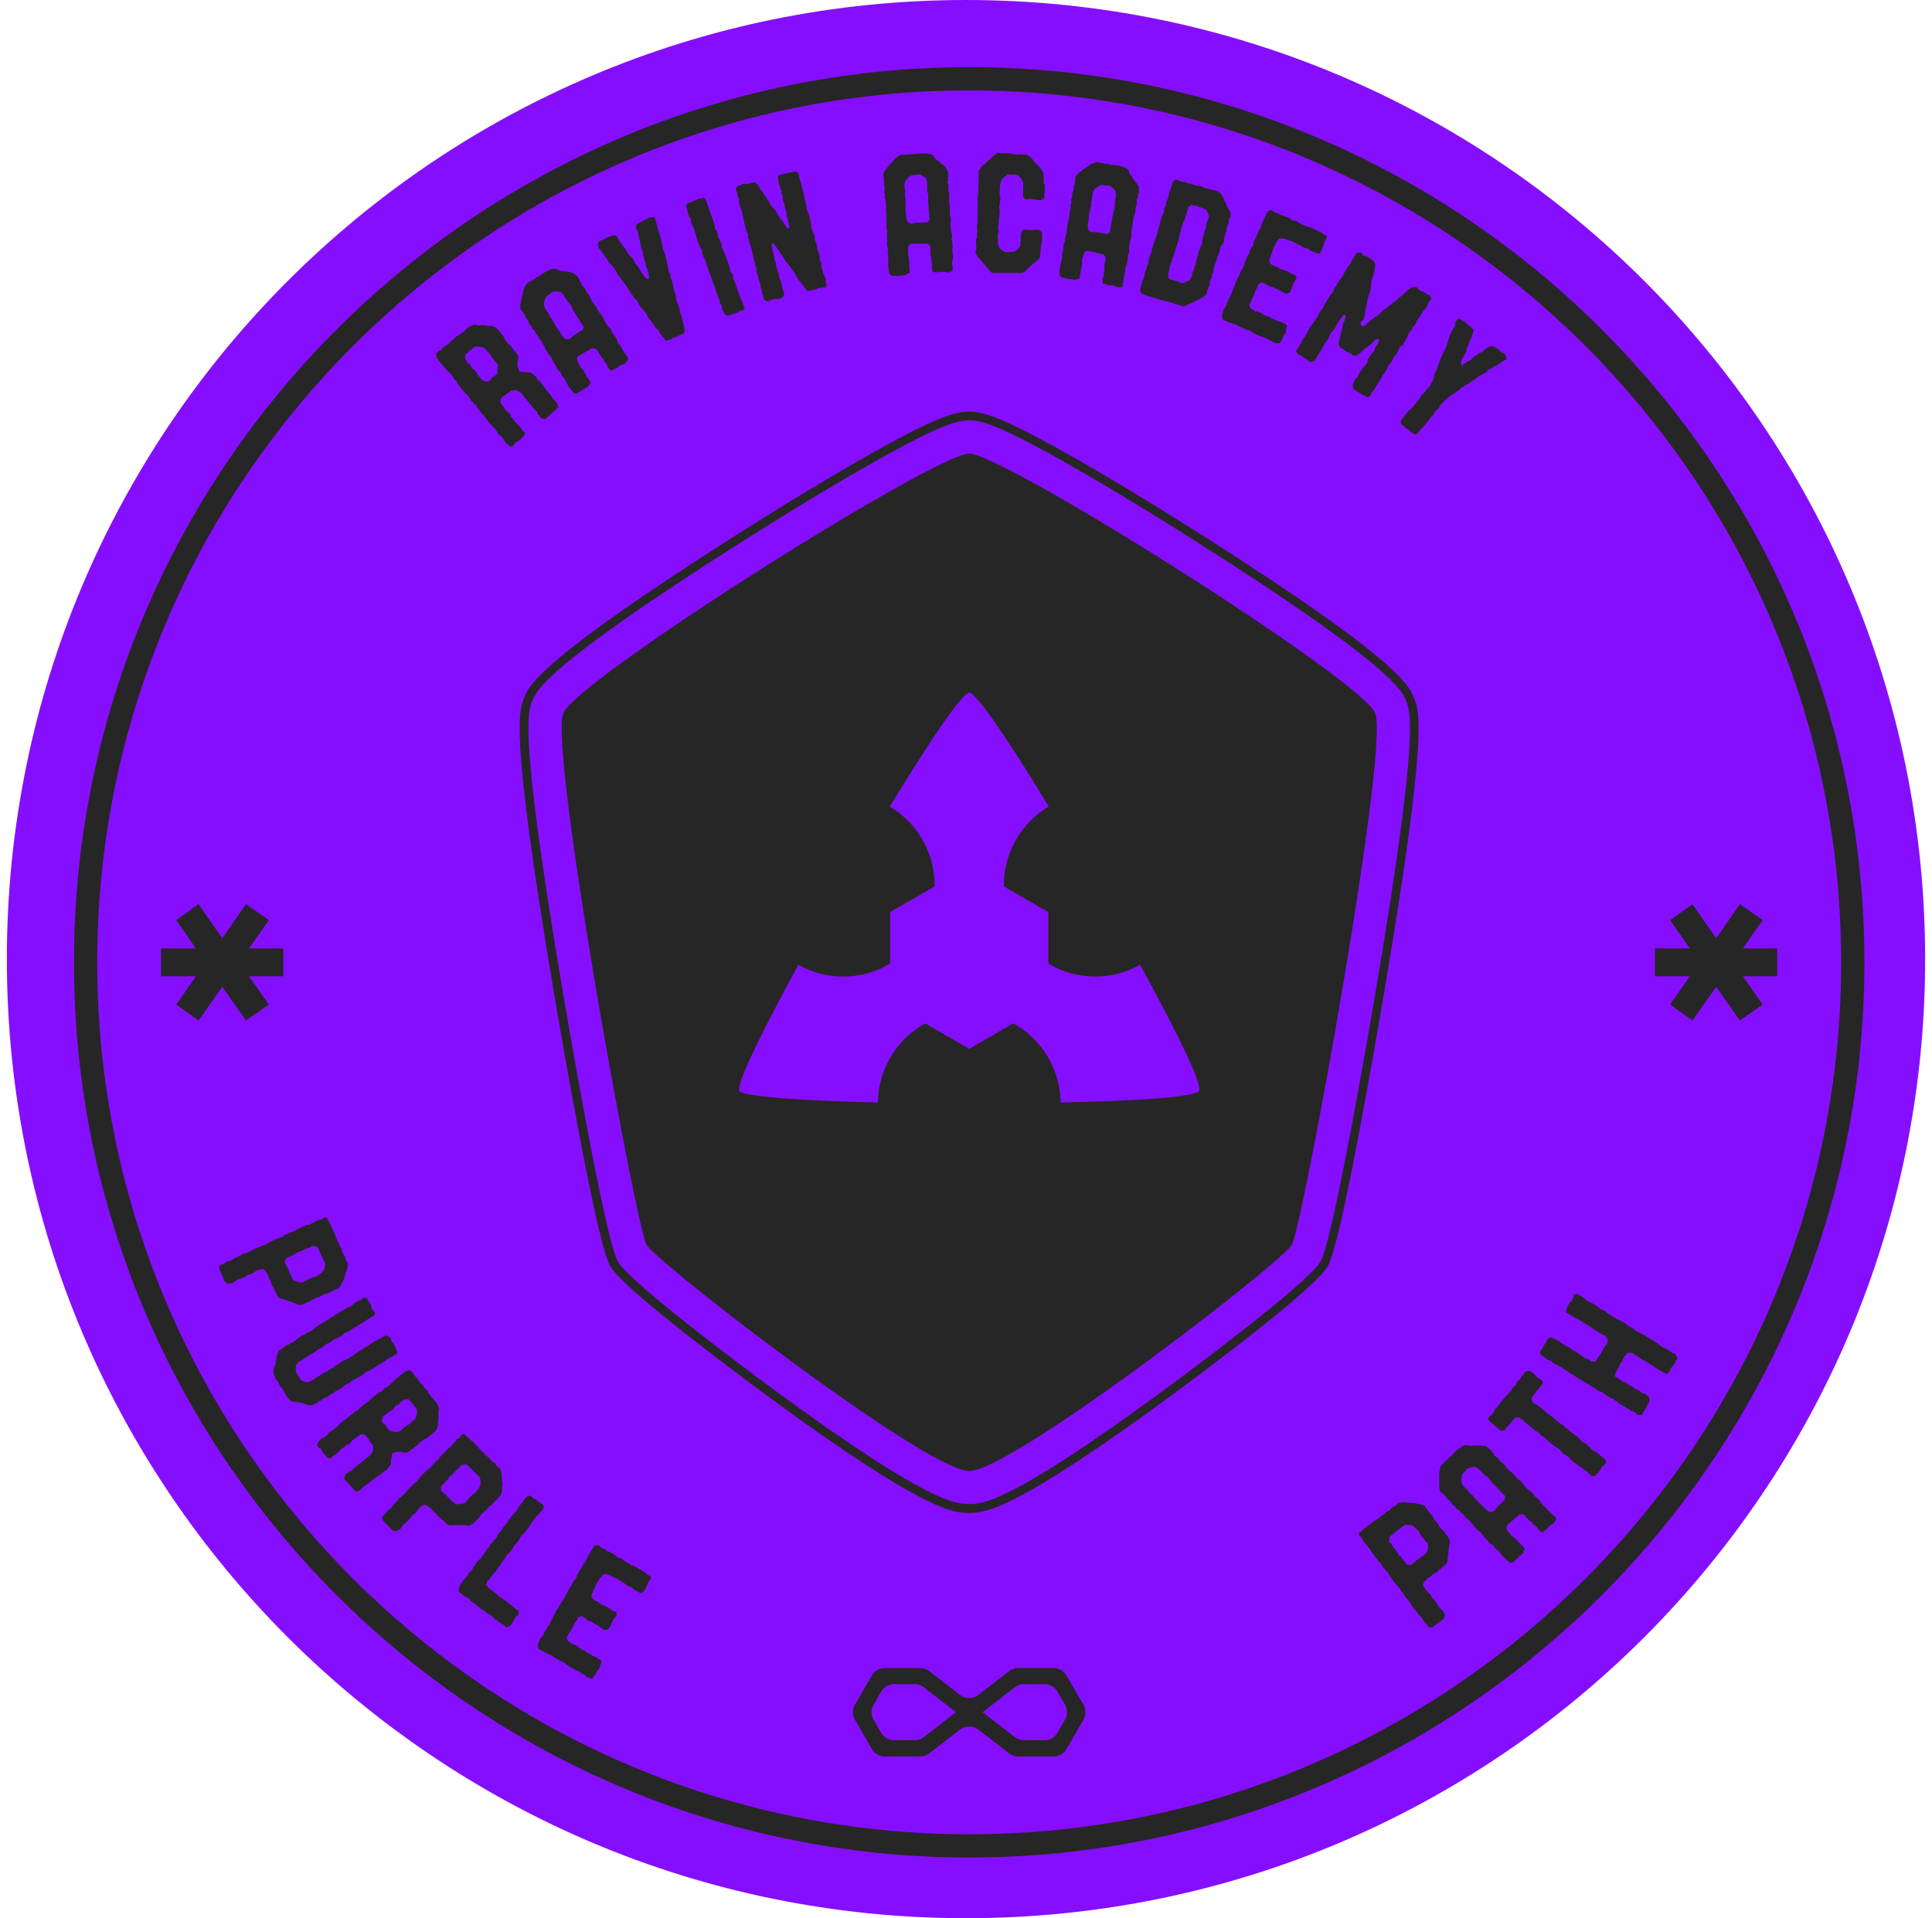 <?xml version="1.0" encoding="UTF-8"?> <svg xmlns="http://www.w3.org/2000/svg" width="141" height="140" viewBox="0 0 141 140" fill="none"><path d="M70.5 140c38.66 0 70-31.34 70-70s-31.34-70-70-70S.5 31.34.5 70s31.34 70 70 70" fill="#860EFE"></path><path d="M76.888 128.192h-2.575c-.244 0-.481-.08-.675-.229l-2.231-1.727a1.09 1.09 0 0 0-1.35 0l-2.23 1.727a1.1 1.1 0 0 1-.675.229h-2.575a1.1 1.1 0 0 1-.955-.552l-1.226-2.121a1.09 1.09 0 0 1 0-1.103l1.226-2.121a1.1 1.1 0 0 1 .955-.552h2.575c.244 0 .481.08.674.229l2.232 1.727a1.105 1.105 0 0 0 1.349 0l2.231-1.727c.194-.149.431-.229.675-.229h2.575a1.1 1.1 0 0 1 .955.552l1.226 2.121a1.09 1.09 0 0 1 0 1.103l-1.226 2.121a1.1 1.1 0 0 1-.955.552m-2.172-1.184h1.506a1.09 1.09 0 0 0 .955-.551l.543-.942a1.09 1.09 0 0 0 0-1.103l-.543-.942a1.1 1.1 0 0 0-.955-.552h-1.489a1.1 1.1 0 0 0-.675.234l-2.341 1.811 2.341 1.816c.19.145.42.225.658.229m-9.456 0h1.489c.244 0 .48-.081.674-.229l2.342-1.816-2.342-1.811a1.1 1.1 0 0 0-.674-.234h-1.49a1.11 1.11 0 0 0-.954.552l-.543.942a1.09 1.09 0 0 0 0 1.103l.543.942a1.1 1.1 0 0 0 .955.551m-45.245-32.82c.07.053.121.128.145.212a1 1 0 0 0 .118.242l.123.09q.072.046.157.063l.06.021h.06l.368.136.365.127q.194.066.37.17a1 1 0 0 0 .186-.03q.172-.025.327-.106a1.4 1.4 0 0 1 .305-.127.3.3 0 0 0 .093-.055l.077-.064a2 2 0 0 0 .187-.097.6.6 0 0 1 .195-.077.8.8 0 0 0 .394-.178.3.3 0 0 1 .276-.072l.327-.17c.106-.055.22-.106.348-.165l.11-.043.123-.05q.04-.059.089-.11a.3.3 0 0 0 .068-.103q.07-.165.161-.322.083-.153.119-.323.034-.17.097-.33.069-.161.102-.331c0-.073.021-.145.03-.217a.32.32 0 0 0-.072-.212.5.5 0 0 1-.132-.293.3.3 0 0 0-.068-.16q-.055-.079-.11-.162a.05.05 0 0 0-.021-.034.06.06 0 0 1 0-.038 2 2 0 0 1-.051-.187.24.24 0 0 0-.102-.148.12.12 0 0 0 0-.085l-.05-.064a.2.2 0 0 1-.043-.064.07.07 0 0 1 0-.076l-.076-.097a.24.24 0 0 1-.043-.102q-.058-.126-.11-.25-.05-.127-.094-.255c-.03-.085-.059-.123-.084-.183a1 1 0 0 1-.068-.182 3 3 0 0 0-.098-.182 1 1 0 0 1-.085-.183 1 1 0 0 0-.119-.2.36.36 0 0 1-.072-.22h-.042a.4.4 0 0 1-.09-.03l-.097-.042a.47.47 0 0 1-.233.174 1.4 1.4 0 0 1-.293.055.1.1 0 0 1-.034.043 1.2 1.2 0 0 1-.242.131 1.2 1.2 0 0 0-.241.132.1.1 0 0 1-.047.03.2.2 0 0 0-.055 0h-.098a.24.24 0 0 0-.093.029l-.764.348-.102.068a1 1 0 0 0-.102.068q-.192.03-.36.127a1.6 1.6 0 0 1-.34.148l.043.094h-.119l-.242.089-.216.076-.424.204q-.107.046-.204.11-.095.065-.2.115l-.216.072a.5.5 0 0 0-.199.114h-.068q-.202.064-.382.174-.18.112-.377.187l-.179.06q-.087.029-.178.046a1 1 0 0 1-.174.11q-.13.084-.275.136a1 1 0 0 0-.268.153.5.5 0 0 1-.182.089l-.195.055a1 1 0 0 0-.183.098.7.7 0 0 1-.157.097.5.5 0 0 1-.182.043 1 1 0 0 0-.06.118c0 .039-.038.073-.05.098q.051.155.123.301.059.135.118.263c.039.085.077.204.115.297a.6.6 0 0 0 .174.242.3.3 0 0 0 .233.055.7.7 0 0 1 .2-.03l.254-.17a.7.7 0 0 1 .242-.114q.15-.04.288-.106.136-.072.28-.123l.039-.038v-.047l.246-.06a.5.5 0 0 0 .2-.1q.154-.11.33-.18a2.5 2.5 0 0 1 .348-.1q.045.04.098.067a.2.2 0 0 1 .063.038c.051.072.098.136.132.195.034.06.072.115.106.174q.025.046.034.098a.3.3 0 0 0 .097.22.2.2 0 0 1 .06.128q.035.081.05.17a.6.6 0 0 0 .12.233.35.35 0 0 1 .088.254m4.307-4.178.02.046a.05.05 0 0 1-.03-.03zm-3.509 2.002c0-.051.03-.102.042-.153a.6.6 0 0 1 .196-.097.5.5 0 0 0 .182-.09q.098-.057.204-.101a.6.6 0 0 0 .195-.123.2.2 0 0 1 .119-.06.5.5 0 0 0 .131-.038q.094-.03.183-.076l.173-.09.11-.055a.25.25 0 0 1 .12-.033.6.6 0 0 0 .3-.166h.2l.217.11.555 1.214a2 2 0 0 1-.08.36.7.7 0 0 1-.187.28 2 2 0 0 1-.165.12l-.157.097a.4.4 0 0 1-.212.085q-.199.048-.378.144-.172.09-.357.174a.1.1 0 0 0-.038.046.74.74 0 0 1-.424 0 1.5 1.5 0 0 1-.365-.16l-.148-.323-.144-.314q-.032-.074-.056-.153a.4.4 0 0 0-.084-.157 1 1 0 0 1-.081-.148l-.085-.183a.6.6 0 0 1 .034-.11m2.845 10.029a.7.7 0 0 0 .314-.149q.132-.11.284-.191.155-.083.289-.195a.6.6 0 0 0 .102-.047.4.4 0 0 1 .093-.042 2.4 2.4 0 0 0 .373-.259.94.94 0 0 1 .395-.216.13.13 0 0 0 .042-.043 1 1 0 0 1 .19-.161.33.33 0 0 1 .162-.055l.068-.072a.12.12 0 0 1 .072-.042 1.46 1.46 0 0 0 .56-.348.2.2 0 0 1 .098-.077.6.6 0 0 0 .11-.051l.12-.051a.6.6 0 0 1 .118-.05l.246-.157.136-.072a.4.4 0 0 0 .106-.09.24.24 0 0 1 .127-.08.23.23 0 0 0 .119-.06 1 1 0 0 1 .246-.157.6.6 0 0 0 .233-.182.1.1 0 0 1 .085-.05.9.9 0 0 0 .34-.166q.146-.124.322-.2a2 2 0 0 0-.14-.424 1.3 1.3 0 0 0-.195-.331c-.03-.034-.06-.064-.08-.093a.2.2 0 0 1-.043-.102.2.2 0 0 0-.068-.174.8.8 0 0 1-.136-.136.16.16 0 0 0-.157-.034.3.3 0 0 0-.114.03 1 1 0 0 1-.12.05 1 1 0 0 0-.14.081 1 1 0 0 1-.148.085h-.051v.043a4 4 0 0 0-.394.203 1.6 1.6 0 0 0-.323.238l-.127.055-.089.051c-.136.09-.267.174-.403.255a4 4 0 0 0-.395.267 3 3 0 0 1-.356.242 5 5 0 0 1-.378.195 1.4 1.4 0 0 0-.318.165c-.093.072-.195.136-.292.2a2 2 0 0 0-.157.102l-.136.106a.5.5 0 0 1-.11.055.3.3 0 0 0-.102.063.8.8 0 0 1-.28.174.2.2 0 0 0-.123.06 1 1 0 0 1-.115.085c-.123.063-.238.131-.352.195a1.7 1.7 0 0 0-.314.233 2 2 0 0 0-.144.068l-.144.068a.7.7 0 0 1-.628-.17l-.246-.399a.7.7 0 0 1-.102-.284v-.204a.24.24 0 0 1 0-.097 1 1 0 0 1 .042-.09l.102-.152a1 1 0 0 1 .246-.157.5.5 0 0 0 .212-.17 1 1 0 0 0 .119-.05l.11-.06a.6.6 0 0 0 .098-.076.3.3 0 0 1 .102-.064l.284-.153a1 1 0 0 0 .254-.208.3.3 0 0 1 .123-.063c.147-.05.281-.133.39-.242a1 1 0 0 1 .221-.153l.11-.03c.03 0 .056-.03.077-.08a.11.11 0 0 0 .132-.055.26.26 0 0 1 .114-.102q.231-.098.45-.216.223-.12.394-.306l.056-.025h.05c.187-.065.357-.171.497-.31l.114-.047.106-.06q.306-.185.599-.377l.58-.377a.17.17 0 0 0 .15-.098l.059-.17-.123-.148-.119-.148a.2.2 0 0 1-.034-.064v-.068a.2.2 0 0 1-.021-.064.3.3 0 0 0 0-.06l-.331-.53h-.115l-.106-.025q-.045.043-.097.098a.3.3 0 0 1-.11.076 1.6 1.6 0 0 0-.595.365.4.4 0 0 1-.216.136.4.4 0 0 0-.182.076 1 1 0 0 1-.174.098l-.488.3-.488.302-.23.149q-.11.078-.232.14l-.387.237a2.4 2.4 0 0 0-.352.263.5.5 0 0 1-.136.106l-.148.085-.148.068-.149.085a.3.3 0 0 0-.076.064.3.3 0 0 1-.09.055.5.5 0 0 1-.101.042.25.25 0 0 0-.102.038l-.2.14q-.105.065-.195.149-.094.09-.207.157a.8.8 0 0 1-.26.101.2.2 0 0 1-.088.094l-.123.046a.3.3 0 0 0-.12.051.17.17 0 0 0-.075.09l-.446.275v.051a.04.04 0 0 1 0 .043 1.6 1.6 0 0 0-.161.58 2 2 0 0 1-.034.222q-.031.116-.08.224a.6.6 0 0 0-.069.23 1.2 1.2 0 0 0 0 .25.34.34 0 0 0 .047.195.7.7 0 0 1 .068.182.25.25 0 0 0 .093.166.5.5 0 0 1 .128.144q.045.096.076.187a.5.5 0 0 0 .11.165q.123.124.208.276.078.132.132.276l.148.199.127.17a.5.5 0 0 0 .187.123q.113.039.233.051a1 1 0 0 0 .157 0q.075.006.145.029l.704.196a.46.46 0 0 0 .403-.056.3.3 0 0 1 .093-.059l.115-.038a.4.4 0 0 1 .138-.128.4.4 0 0 1 .18-.055.4.4 0 0 1 .195-.169m4.356 5.354a.45.45 0 0 0 .246-.174q.081-.121.186-.225a.16.16 0 0 0 .064-.101.6.6 0 0 0 .026-.132c0-.114 0-.225.034-.335s.03-.233.042-.365q.144-.032.284-.081a.6.6 0 0 1 .28-.025q.14.013.276.047a.6.6 0 0 0 .28 0l.212-.145.195-.144a.3.3 0 0 0 .064-.046l.055-.051a.6.6 0 0 1 .136-.085.25.25 0 0 0 .11-.098q.098-.128.23-.22l.241-.187h.055l.06-.03q.16-.105.305-.229l.297-.237a.84.84 0 0 0 .272-.577.6.6 0 0 1 0-.187.9.9 0 0 0 .034-.314.3.3 0 0 1 0-.098v-.08a.5.5 0 0 0 0-.115.2.2 0 0 1 0-.11.42.42 0 0 0 0-.365 1.3 1.3 0 0 0-.314-.513l-.068-.043a.12.12 0 0 1-.047-.059 11 11 0 0 1-.178-.242l-.161-.242a.2.2 0 0 1-.03-.08.07.07 0 0 0-.015-.041.1.1 0 0 0-.036-.023.7.7 0 0 1-.178-.178 1.3 1.3 0 0 0-.153-.195 2 2 0 0 1-.195-.183.9.9 0 0 0-.157-.267 2 2 0 0 0-.25-.242.4.4 0 0 0-.115-.199l-.153-.153a.43.43 0 0 0-.33.055c-.081.064-.166.119-.25.178l-.31.251c-.107.08-.208.169-.306.258a1 1 0 0 0-.144.149l-.259.229a.9.9 0 0 1-.301.17.47.47 0 0 1-.272.25.6.6 0 0 0-.127.068l-.356.288a6 6 0 0 0-.34.289.8.8 0 0 0-.144.144l-.08.043a.2.2 0 0 0-.064.042l-.136.085a.4.4 0 0 0-.114.114.22.22 0 0 1-.12.094.2.2 0 0 0-.065.047.2.2 0 0 0-.036.071c0 .047-.038.073-.102.077a.7.7 0 0 0-.195.119 2 2 0 0 1-.187.14q-.135.108-.271.229c-.09.08-.187.148-.285.216s-.144.11-.212.161q-.104.076-.186.174a3.4 3.4 0 0 1-.658.526l-.09.047a.14.14 0 0 0-.058.072.43.43 0 0 1-.17.195 1 1 0 0 0-.212.161h-.098l-.123.149q-.062.069-.119.144a.25.25 0 0 0-.084.189.25.25 0 0 0 .084.189l.102.068h.026a.03.03 0 0 1 .016-.004q.009 0 .018.004a2.3 2.3 0 0 0 .19.335q.034.045.077.08.045.032.076.077.075.088.149.165a.4.4 0 0 0 .212.098l.072-.064.068-.063a.3.3 0 0 1 .114-.106.5.5 0 0 0 .183-.107l.161-.152q.09-.075.165-.161a.7.7 0 0 1 .183-.136 1 1 0 0 0 .165-.14.6.6 0 0 1 .174-.132q.012.038.038.068a.2.2 0 0 1 .047-.055.2.2 0 0 0 .047-.051q.1-.097.186-.208a.65.65 0 0 1 .208-.174 1 1 0 0 0 .195-.131q.084-.076.179-.136a.36.36 0 0 1 .229-.03.8.8 0 0 1 .182.077q.07.105.153.203.07.09.131.187l.132.199q.068.094.14.204a.6.6 0 0 0 0 .153.66.66 0 0 1-.102.309 4 4 0 0 0-.093.166l-1.184.946-.089.072a.14.14 0 0 0-.055.076.25.25 0 0 1-.102.09.3.3 0 0 1-.089 0l-.39.309a.05.05 0 0 1 .034 0l-.026.128a1 1 0 0 1-.03.127l.425.466.394.459q.068.009.136 0l.157-.081.123-.076a1 1 0 0 1 .17-.187q.105-.08.22-.144a.6.6 0 0 0 .123-.089l.115-.102.242-.191q.188-.151.39-.28c.15-.078.286-.183.399-.31m2.333-6.941.08.098-.076-.098zm-2.44 3.093a.6.6 0 0 0 .043-.161 1 1 0 0 1 .119-.089q.083-.054.157-.119a.43.43 0 0 1 .2-.157.86.86 0 0 0 .327-.263.8.8 0 0 1 .139-.144.5.5 0 0 1 .178-.093.1.1 0 0 0 .046-.023.1.1 0 0 0 .03-.041.38.38 0 0 1 .191-.191q.123-.059.238-.131a.7.7 0 0 1 .149 0h.118q.063.075.106.14a1 1 0 0 0 .102.118.5.5 0 0 1 .162.178.2.2 0 0 0 .046.094l.115.089.063.182q.015.072 0 .145a.7.7 0 0 1-.038.165 2 2 0 0 0-.055.267l-.22.2-.213.195a1 1 0 0 1-.119.076 1 1 0 0 0-.118.081 3 3 0 0 0-.446.356.4.4 0 0 1-.135.073.4.4 0 0 1-.153.012l-.272-.03h-.034a.1.1 0 0 1-.038 0l-.187-.106a.6.6 0 0 1-.106-.093c-.03-.038-.055-.081-.084-.127a2 2 0 0 1-.098-.208.14.14 0 0 0-.043.051 2 2 0 0 0-.144-.161.3.3 0 0 1-.089-.191c.013.012.047-.043.064-.094m6.348 7.806a1 1 0 0 0 .16-.089q.153-.088.268-.221.105-.128.238-.229a1 1 0 0 0 .068-.084 1 1 0 0 1 .046-.09q.07-.071.14-.157a.6.6 0 0 1 .153-.144.7.7 0 0 0 .301-.31.3.3 0 0 1 .234-.165c.08-.098.165-.191.241-.276l.264-.28a1 1 0 0 1 .089-.08l.097-.094q.018-.069.043-.135a.3.3 0 0 0 .025-.119q.005-.181.03-.361a1 1 0 0 0 0-.339 2 2 0 0 1-.026-.348 1.9 1.9 0 0 0-.08-.556.33.33 0 0 0-.145-.174.5.5 0 0 1-.224-.22.33.33 0 0 0-.128-.128l-.157-.11a.1.1 0 0 0-.034-.026l-.02-.029c-.022-.03-.081-.106-.115-.157a.25.25 0 0 0-.149-.102.1.1 0 0 0-.047-.068l-.072-.047a.2.2 0 0 1-.063-.042.07.07 0 0 1 0-.072l-.102-.068a.2.2 0 0 1-.08-.072l-.192-.195c-.059-.068-.123-.136-.182-.208l-.14-.136a1 1 0 0 1-.136-.148 2 2 0 0 0-.153-.132 1 1 0 0 1-.148-.14 1 1 0 0 0-.178-.144.33.33 0 0 1-.149-.178h-.046a.4.4 0 0 1-.094 0h-.102a.45.45 0 0 1-.16.246 1.4 1.4 0 0 1-.251.157.07.07 0 0 1 0 .055q-.075.114-.174.208a1 1 0 0 0-.178.208.08.08 0 0 1-.034.046.3.3 0 0 0-.047.038l-.085.051a.3.3 0 0 0-.076.06l-.586.602-.067.098-.073.102a1.1 1.1 0 0 0-.288.25 1.6 1.6 0 0 1-.263.263l.072.068h-.114c-.073.059-.136.119-.191.17l-.174.152-.335.344a1.5 1.5 0 0 0-.149.178 1.4 1.4 0 0 1-.144.178l-.178.149a.5.5 0 0 0-.14.182.2.2 0 0 0-.064.026q-.166.131-.293.301-.128.167-.284.31l-.144.118a.7.7 0 0 1-.149.111 1.4 1.4 0 0 1-.123.165 1.3 1.3 0 0 1-.203.229.8.8 0 0 0-.196.234.5.5 0 0 1-.14.152l-.165.123a1.4 1.4 0 0 0-.132.157.7.7 0 0 1-.11.149.5.5 0 0 1-.157.106 1 1 0 0 0 0 .131v.111q.118.134.225.237l.204.2c.072.08.144.161.216.233a.6.6 0 0 0 .25.165.3.3 0 0 0 .123.008.3.3 0 0 0 .115-.046.6.6 0 0 1 .174-.093q.097-.138.174-.259a.8.8 0 0 1 .187-.191q.126-.088.229-.203.101-.115.216-.217a.1.1 0 0 0 .021-.046.2.2 0 0 0 0-.051q.108-.075.204-.149a.5.5 0 0 0 .152-.165q.102-.16.242-.285.136-.123.289-.224a.5.5 0 0 0 .114.029.2.2 0 0 1 .077 0q.108.069.19.132l.166.123q.039.035.064.08a.3.3 0 0 0 .174.17c.03 0 .063.038.097.098q.067.06.11.14a.54.54 0 0 0 .196.174.36.36 0 0 1 .17.182.43.43 0 0 1 .216.144q.081.11.195.183l.148.038a.4.4 0 0 0 .166 0h.908q.175.005.348.038m.492-5.782a.1.1 0 0 1-.034 0zm-1.54 4.195-.255-.246-.25-.241a.7.7 0 0 1-.106-.124.4.4 0 0 0-.14-.114 1 1 0 0 1-.127-.106l-.145-.144a1 1 0 0 1 0-.119v-.157a.5.5 0 0 1 .145-.161.5.5 0 0 0 .135-.149q.071-.092.157-.17a.6.6 0 0 0 .136-.186.2.2 0 0 1 .09-.102.5.5 0 0 0 .105-.081 1 1 0 0 0 .144-.14q.06-.068.132-.144l.08-.089a.23.23 0 0 1 .098-.076.6.6 0 0 0 .22-.263l.098-.039.09-.025h.246l.958.933q.045.177.056.361a.7.7 0 0 1-.073.331c-.038.059-.072.119-.11.17l-.11.148a.46.46 0 0 1-.17.157q-.166.113-.297.267-.13.152-.271.297a.07.07 0 0 0 0 .055.7.7 0 0 1-.39.153 1.6 1.6 0 0 1-.446.004m6.372.433a.31.31 0 0 0 .067-.36 3 3 0 0 1-.233-.166 3 3 0 0 0-.238-.161.4.4 0 0 1 0-.098h-.174l-.14-.123a1 1 0 0 1-.131-.11.22.22 0 0 0-.17 0 .6.6 0 0 0-.148.076c-.043.064-.094.123-.14.183q-.077.087-.136.186a1 1 0 0 1-.14.179.5.5 0 0 0-.127.174 1 1 0 0 0-.051.08 1 1 0 0 1-.055.081 1 1 0 0 1-.081.131l-.093.119a.4.4 0 0 1-.064.072.2.2 0 0 0-.068.068c-.068.077-.14.153-.204.238a1.3 1.3 0 0 0-.173.259 1 1 0 0 1-.2.263 1 1 0 0 0-.19.254 1 1 0 0 0-.069.102 1 1 0 0 0-.063.119.36.36 0 0 0-.162.127.7.7 0 0 0-.097.17.52.52 0 0 1-.174.271.65.65 0 0 0-.191.255.33.33 0 0 0-.144.127 1 1 0 0 0-.077.182.2.2 0 0 1-.055.056l-.093.093a1.3 1.3 0 0 0-.195.267l-.102.174a1.2 1.2 0 0 1-.148.2 2 2 0 0 1-.179.174 1.1 1.1 0 0 0-.246.326.7.7 0 0 1-.119.157.4.4 0 0 0-.097.174.2.2 0 0 1-.051.089.4.4 0 0 0-.072.072l-.09.077a.2.2 0 0 0-.067.089q-.075.139-.174.263l-.204.237q-.08.086-.14.187c-.042.072-.085.136-.123.204a.8.8 0 0 0-.08.225.45.45 0 0 0 0 .22q.16.092.292.221c.092.091.204.16.327.199a.37.37 0 0 1 .182.14.3.3 0 0 0 .102.123l.123.089.475.361q.041.03.077.068l.08.085a.7.7 0 0 1 .302.178q.13.133.305.199c.108.05.2.127.267.225.07.1.174.171.293.199l.042.06a.1.1 0 0 0 .039.047l.14.089a.7.7 0 0 0 .144.08q.091.034.157.106.069.078.144.149l.119-.06.11-.051q.187-.201.306-.449c.08-.161.2-.298.348-.399a.2.2 0 0 1 0-.076.2.2 0 0 0 0-.077l-.03-.025.042.029a.1.1 0 0 1 0-.042.2.2 0 0 0 0-.051l-.36-.284-.344-.28-.276-.208a1.4 1.4 0 0 1-.195-.148.47.47 0 0 0-.22-.119.24.24 0 0 1-.115-.085.4.4 0 0 0-.102-.127l-.127-.098-.424-.327-.123-.127-.11-.114q.045-.128.076-.23a.26.26 0 0 1 .152-.157.05.05 0 0 0 .043-.046.14.14 0 0 1 .03-.072l.199-.263a.3.3 0 0 1 .06-.06.3.3 0 0 0 .059-.059l.39-.518a.4.4 0 0 0 .06-.102.5.5 0 0 1 .059-.097l.293-.386a.5.5 0 0 0 .063-.119.25.25 0 0 1 .077-.11 1.75 1.75 0 0 0 .496-.662.2.2 0 0 1 .08-.085.3.3 0 0 1 .077-.076.5.5 0 0 0 .072-.081 1 1 0 0 0 .093-.131q.045-.067.09-.145.044-.106.118-.195.081-.093.174-.174.125-.123.225-.267.101-.146.208-.284l.068-.094a1 1 0 0 0 .06-.097 1 1 0 0 0 .054-.094.2.2 0 0 1 .047-.084q.164-.198.31-.382zm7.861 4.794h-.118a1.7 1.7 0 0 0-.319-.272 3 3 0 0 0-.36-.208l-.179-.118a.6.6 0 0 0-.195-.098 2 2 0 0 1-.348-.161l-.326-.2-.183-.144a.45.45 0 0 0-.225-.093.3.3 0 0 1-.114-.038.3.3 0 0 1-.093-.085.63.63 0 0 0-.264-.178 3 3 0 0 0-.22-.115l-.23-.102a.3.3 0 0 1-.076-.068.2.2 0 0 0-.085-.059.5.5 0 0 1-.229-.102 1 1 0 0 1-.165-.152.3.3 0 0 0-.138-.031.3.3 0 0 0-.138.031.5.5 0 0 0-.178.186 4 4 0 0 1-.284.48 1.9 1.9 0 0 0-.242.509.85.85 0 0 0-.23.305q-.082.18-.194.344l-.136.229a.7.7 0 0 0-.098.254.14.14 0 0 1-.042.098l-.085.093a1.1 1.1 0 0 0-.255.471l-.05.034-.043.047-.136.233a7 7 0 0 0-.127.246q-.045.08-.08.166-.031.078-.073.152a1 1 0 0 1-.106.153l-.106.136q-.077.133-.148.28a1 1 0 0 1-.162.25 1 1 0 0 0-.152.272.9.9 0 0 1-.153.259.2.2 0 0 0 0 .055.2.2 0 0 1 0 .046l-.068.081-.046.068a2.5 2.5 0 0 1-.285.513.6.6 0 0 0-.08.132.7.7 0 0 1-.09.14l-.055.085a.2.2 0 0 0-.038.097.7.7 0 0 1-.11.208 3 3 0 0 1-.144.157c-.051.051-.072.187-.11.267l-.115.251a.04.04 0 0 1 .019-.005q.01 0 .02.005l.037.241q.093.057.191.102.09.046.17.106a.37.37 0 0 0 .178.077.2.2 0 0 1 .093.035.2.2 0 0 1 .068.071.64.64 0 0 1 .331.14q.136.116.297.195l.217.123q.113.066.237.11a.4.4 0 0 1 .106.047l.191.161q.098.079.208.14.128.082.263.157.132.077.276.127.148.058.271.157.127.104.284.153.033.075.102.119.07.038.145.068.05.03.106.046l.118.026c.072 0 .12 0 .145-.06a.3.3 0 0 1 .08-.106q.081-.132.145-.246.07-.119.16-.224a.5.5 0 0 0 .111-.247.46.46 0 0 1 .115-.241c0-.043 0-.077-.022-.106-.02-.03 0-.051 0-.06a1.2 1.2 0 0 0-.424-.271q-.236-.084-.424-.251a.27.27 0 0 1-.174-.068l-.149-.135q-.103-.032-.195-.068a.7.7 0 0 1-.17-.115 3 3 0 0 0-.258-.186.8.8 0 0 0-.289-.115.13.13 0 0 1-.068-.034l-.063-.042-.127-.102-.115-.098c0-.038-.03-.072-.038-.106l-.038-.085.288-.496.14-.233q.076-.116.123-.246a.5.5 0 0 1 .14-.221.28.28 0 0 0 .098-.216.7.7 0 0 1 .165-.136.3.3 0 0 1 .115-.023q.06 0 .114.023.062.051.136.085.079.039.14.102a.7.7 0 0 0 .318.186q.076.018.145.055.058.032.097.085.08.047.17.077a.23.23 0 0 1 .123.08 1 1 0 0 0 .153.115q.083.048.156.11a.36.36 0 0 0 .471-.025q.13-.202.221-.425.091-.219.25-.394a.26.26 0 0 0 .064-.111q.025-.06.042-.123l-.042-.089a.4.4 0 0 0-.055-.097.7.7 0 0 1-.425-.208.6.6 0 0 0-.152-.11l-.166-.077a1.5 1.5 0 0 1-.556-.335.58.58 0 0 1-.424-.31.4.4 0 0 1-.034-.174 2 2 0 0 1 .085-.165.5.5 0 0 0 .055-.153.26.26 0 0 1 .068-.127.25.25 0 0 0 .068-.132q.095-.238.233-.454a2.2 2.2 0 0 1 .297-.386.5.5 0 0 1 .136-.093.26.26 0 0 1 .17 0q.155.05.301.123.138.074.284.132.166.061.31.161c.098.068.195.127.297.187a.7.7 0 0 1 .136.093.7.7 0 0 0 .305.191l.123.042q.062.02.11.064.12.143.29.22.166.075.317.179a.3.3 0 0 0 .096-.016.3.3 0 0 0 .082-.052 1 1 0 0 0 .102-.14q.071-.099.123-.208.046-.107.098-.221a.4.4 0 0 0 .038-.089c0-.034 0-.068.03-.11h.025l.093-.149.098-.135a1 1 0 0 1-.089-.17m-4.764-.849a.04.04 0 0 1 0-.025l.025-.043a.13.13 0 0 1-.025.085zm62.914-2.074a1.4 1.4 0 0 1-.186-.271.5.5 0 0 0-.077-.081l-.076-.059a3 3 0 0 0-.14-.161.5.5 0 0 1-.115-.174.72.72 0 0 0-.263-.344.3.3 0 0 1-.127-.255 7 7 0 0 1-.238-.284l-.237-.301a1 1 0 0 1-.068-.098 1 1 0 0 0-.076-.11l-.128-.064a.3.3 0 0 0-.11-.042l-.352-.085a1 1 0 0 0-.34-.047q-.172 0-.343-.025a1.6 1.6 0 0 0-.564-.004.32.32 0 0 0-.196.11.5.5 0 0 1-.25.195.36.36 0 0 0-.148.102 2 2 0 0 1-.132.14.1.1 0 0 0-.025.03h-.034l-.174.089a.25.25 0 0 0-.123.131.14.14 0 0 0-.077.034l-.055.068a.3.3 0 0 1-.051.055.1.1 0 0 1-.038.01.1.1 0 0 1-.038-.01l-.081.094a.24.24 0 0 1-.084.063c-.077.06-.149.111-.225.162-.077.05-.149.101-.229.148l-.157.123a2 2 0 0 1-.166.106 2 2 0 0 0-.153.136 1 1 0 0 1-.16.123.8.8 0 0 0-.17.157.37.37 0 0 1-.2.119v.042a.4.4 0 0 1 0 .093 1 1 0 0 0 0 .102c.09.042.166.11.216.195q.076.13.12.272.015 0 .028.006a1.3 1.3 0 0 1 .2.223q.078.116.183.208a.08.08 0 0 1 .038.042l.03.051.038.089a.3.3 0 0 0 .046.085l.51.67q.045.04.084.085l.09.085q.074.18.207.323.124.136.217.297l.08-.06v.089a.1.1 0 0 0 0 .03l.14.216c.043.06.085.128.123.191l.293.386q.07.092.153.17.082.081.153.174.062.097.118.195.061.103.162.17a.13.13 0 0 0 0 .063q.105.185.254.336.146.154.263.331l.094.157q.049.08.089.165.077.068.14.148.111.106.195.234a.9.9 0 0 0 .203.229.5.5 0 0 1 .132.161q.046.09.097.178.058.086.132.157a.53.53 0 0 1 .212.302l.127.029.111.03q.138-.087.267-.187l.229-.169.263-.179a.6.6 0 0 0 .2-.225.25.25 0 0 0 .028-.118.3.3 0 0 0-.028-.119.7.7 0 0 1-.068-.187q-.122-.118-.225-.212a.7.7 0 0 1-.161-.216 2 2 0 0 0-.17-.255 2 2 0 0 1-.178-.246.1.1 0 0 0-.047-.03h-.047l-.114-.224a.6.6 0 0 0-.14-.17 1.4 1.4 0 0 1-.246-.284 3 3 0 0 1-.183-.323.24.24 0 0 0 .047-.106l.025-.076c.06-.064.111-.119.162-.166l.144-.144a.3.3 0 0 1 .089-.051.3.3 0 0 0 .195-.148c0-.026.047-.056.11-.081a.6.6 0 0 1 .157-.089.5.5 0 0 0 .2-.17.35.35 0 0 1 .208-.135.44.44 0 0 1 .174-.191 1 1 0 0 0 .212-.166c0-.047.038-.093.059-.144a.33.33 0 0 0 .026-.161v-.128l.055-.39c0-.131.034-.259.042-.386a2 2 0 0 1 .085-.399 1 1 0 0 0-.068-.169.9.9 0 0 0-.174-.285m-5.422-.848.039-.03-.017.014a.04.04 0 0 1-.022.003zm3.942 2.121-.285.216-.275.208a1 1 0 0 1-.14.089.4.4 0 0 0-.132.119q-.058.055-.127.11l-.161.123h-.28a.5.5 0 0 1-.136-.169.5.5 0 0 0-.127-.157 1 1 0 0 1-.145-.178.6.6 0 0 0-.165-.166.2.2 0 0 1-.085-.102.5.5 0 0 0-.064-.118 1 1 0 0 0-.114-.162 1.4 1.4 0 0 1-.123-.152q-.04-.05-.081-.094a.25.25 0 0 1-.055-.106.6.6 0 0 0-.229-.259v-.101a1 1 0 0 1 0-.094l.064-.237 1.064-.806q.183-.02.365 0c.115.01.225.051.319.118l.148.136c.042.047.089.089.131.132a.4.4 0 0 1 .128.191q.092.179.22.335c.089.097.174.203.255.309 0 0 .025.022.051.026a.77.77 0 0 1 .093.424 1.6 1.6 0 0 1-.114.357zm9.023-2.941a5 5 0 0 1-.36-.424.5.5 0 0 1-.157-.115.6.6 0 0 1-.136-.169 1.2 1.2 0 0 0-.225-.289 2.3 2.3 0 0 0-.293-.237.4.4 0 0 0-.106-.183.7.7 0 0 0-.161-.127 2.6 2.6 0 0 1-.636-.675l-.072-.072-.089-.076a1.5 1.5 0 0 1-.204-.161 1 1 0 0 1-.161-.191l-.204-.212a1.8 1.8 0 0 1-.424-.399 1 1 0 0 0-.132-.183 1.4 1.4 0 0 0-.161-.157l-.098-.063a.1.1 0 0 1-.034-.03.1.1 0 0 1-.016-.042.9.9 0 0 0-.331-.318.08.08 0 0 1-.06-.034.15.15 0 0 0-.055-.051.1.1 0 0 0 0-.06.1.1 0 0 1 0-.055.3.3 0 0 0-.08-.055.15.15 0 0 1-.073-.085.5.5 0 0 0-.229-.233c-.051-.038-.097-.077-.152-.111a.4.4 0 0 0-.162-.067 2 2 0 0 0-.326-.026h-.42a.85.85 0 0 1-.484-.025.25.25 0 0 0-.144 0 .5.5 0 0 0-.144.034 2.7 2.7 0 0 0-.768.619l-.064.072-.068.089a.6.6 0 0 0-.208.153 2 2 0 0 1-.174.187q-.108.087-.203.182l-.187.183a.5.5 0 0 1-.025.101.3.3 0 0 0 0 .077c-.068.168-.091.35-.068.53v.793a1 1 0 0 0 .11.425q.168.094.297.237.123.135.221.289a.56.56 0 0 1 .25.22.45.45 0 0 0 .276.263 1 1 0 0 0 .101.179.24.24 0 0 0 .174.089l.068.097a.3.3 0 0 1 .047.072l.089.064.072.064q.088.074.153.169.067.097.165.162.094.08.179.169.08.096.169.183l.034.046q.016.025.034.047a1 1 0 0 1 .064.098q.03.052.08.084.096.081.174.179a.44.44 0 0 0 .191.14q.067.053.106.127.045.046.081.102a1.6 1.6 0 0 0 .246.271.7.7 0 0 1 .161.183.43.43 0 0 0 .183.203q.118.07.237.153a.65.65 0 0 0 .263.31.1.1 0 0 1 .034.007q.015.008.026.022a.3.3 0 0 0 .046.06l.2.242a3 3 0 0 0 .415.415l.213.174h.216l.174-.169a2 2 0 0 1 .182-.157c.047-.051.098-.102.149-.166a.6.6 0 0 1 .208-.148c.021-.06.046-.119.072-.187l.076-.204-.233-.237a5 5 0 0 1-.335-.357 1.4 1.4 0 0 0-.39-.322l-.018-.021a.1.1 0 0 0-.029-.038l-.14-.183c-.051-.063-.098-.131-.153-.208q-.045-.108-.03-.225a.6.6 0 0 1 .153-.199l.331-.288.335-.289.127-.123a1 1 0 0 0 .145 0h.131l.225.225.136.153q.064.074.148.123a1 1 0 0 1 .157.123.4.4 0 0 1 .089.131l.157.115a.3.3 0 0 1 .111.123.68.68 0 0 0 .33.301l.034.038.212-.169.191-.149q.044-.065.081-.11l.081-.089.135-.085.166-.098a1 1 0 0 1 .076-.14q.05-.071.089-.148-.062-.116-.042-.136a4 4 0 0 1-.412-.327m-3.292-1.099a1 1 0 0 0 0 .123l-.556.544q-.072.072-.131.156a.4.4 0 0 1-.513.187l-.234-.203a2 2 0 0 1-.203-.208.7.7 0 0 0-.128-.106.4.4 0 0 1-.11-.107 2 2 0 0 1-.182-.195l-.183-.195-.097-.127a.5.5 0 0 0-.136-.11 1 1 0 0 1-.094-.085 1 1 0 0 1-.072-.106.36.36 0 0 0-.118-.136l-.14-.11-.081-.111-.089-.097a.48.48 0 0 1-.115-.28 2 2 0 0 1 0-.31.9.9 0 0 1 .106-.301.6.6 0 0 0 .162-.144q.073-.106.169-.191a.37.37 0 0 1 .242-.081l.119-.021a.5.5 0 0 0 .123-.043.9.9 0 0 1 .424.251q.056.077.127.14l.136.131q.056.058.119.111.065.057.14.101a.3.3 0 0 1 .115.098l.093.131a.4.4 0 0 1 .064.085.4.4 0 0 0 .059.077l1.01 1.039zm6.888-3.131a1.8 1.8 0 0 0-.501-.335.16.16 0 0 1-.068-.046.4.4 0 0 1-.051-.064.6.6 0 0 0-.152-.148 1.3 1.3 0 0 1-.157-.136.56.56 0 0 0-.229-.157.37.37 0 0 1-.2-.187l-.076-.03a2 2 0 0 0-.11-.161 1 1 0 0 0-.183-.123.08.08 0 0 1-.047-.03l-.042-.042-.369-.288a5 5 0 0 1-.365-.302 1 1 0 0 1-.161-.161.3.3 0 0 1-.195-.106.46.46 0 0 0-.178-.144.5.5 0 0 1-.179-.144.6.6 0 0 0-.161-.145.6.6 0 0 1-.195-.152.37.37 0 0 0-.195-.115l-.068-.076a1 1 0 0 0-.064-.064 3 3 0 0 0-.297-.238l-.203-.161a1.2 1.2 0 0 0-.221-.144.4.4 0 0 1-.145-.083.5.5 0 0 1-.101-.133.55.55 0 0 1 0-.31q.061-.08.136-.161.069-.08.127-.166a.5.5 0 0 1 .123-.165.7.7 0 0 0 .132-.153 1 1 0 0 1 .127-.17l.136-.157a1 1 0 0 1-.039-.127.4.4 0 0 0-.042-.119q-.12-.078-.233-.144a.9.9 0 0 1-.212-.178.5.5 0 0 0-.106-.119l-.124-.102-.135-.076-.162-.081-.106.039-.097.029-.183.221a1 1 0 0 0-.148.212.7.7 0 0 1-.161.208l-.187.165a.2.2 0 0 1 .002.085.2.2 0 0 1-.036.076.5.5 0 0 1-.127.119.6.6 0 0 0-.081.089l-.072.102q-.071.089-.136.183a2 2 0 0 1-.152.174.3.3 0 0 1-.068.063.3.3 0 0 0-.06.06l-.424.513c-.123.165-.25.327-.39.488a.4.4 0 0 0-.068.123.9.9 0 0 1-.322.382.2.2 0 0 0-.064.068.2.2 0 0 1-.06.063q.023.082.03.166.23.204.454.39l.424.365h.255l.102-.132a.6.6 0 0 0 .08-.114.3.3 0 0 1 .115-.098.1.1 0 0 0 .052-.046.12.12 0 0 0 .016-.068.5.5 0 0 0 .212-.2.9.9 0 0 1 .187-.233l.029-.038a2 2 0 0 0 .178-.055l.107.029.106.026q.025.047.063.085a.3.3 0 0 0 .085.05q.038.018.072.043l.102.114q.053.056.11.107.224.154.425.339.19.181.424.301.05.02.076.068.026.046.068.076l.102.089q.046.05.106.081.044.035.093.059.045.017.081.047l.131.14q.067.072.145.132l.275.22q.138.114.293.204.13.073.233.178l.213.229q.092.11.224.166a.64.64 0 0 1 .238.174q.173.189.373.347.204.16.425.297.134.077.25.179.113.103.25.174l.043.029a.07.07 0 0 1 .034.034.4.4 0 0 0 .131.166l.166.123h.195a.3.3 0 0 0 .034-.051.04.04 0 0 1 .011-.018l.018-.012q.132-.1.242-.225a1.1 1.1 0 0 0 .174-.288.3.3 0 0 1 .106-.132.3.3 0 0 0 .144-.11l.09-.123v-.132a.5.5 0 0 1 0-.093 3.3 3.3 0 0 1-.467-.378m5.596-7.236a1 1 0 0 0-.059-.098.14.14 0 0 0-.136-.051.3.3 0 0 1-.072-.03l-.293-.212a1.7 1.7 0 0 0-.318-.178 1.3 1.3 0 0 1-.233-.114.7.7 0 0 1-.195-.183l-.751-.458a9 9 0 0 0-.768-.424.5.5 0 0 1-.136-.085 1 1 0 0 0-.127-.093.6.6 0 0 0-.132-.09l-.14-.076-.225-.14a.3.3 0 0 1-.076-.063l-.085-.068-.242-.14-.25-.132q-.195-.09-.378-.208a9 9 0 0 0-.365-.233.24.24 0 0 1-.08-.064.67.67 0 0 0-.314-.195.5.5 0 0 1-.115-.055l-.11-.068-.097-.089a.6.6 0 0 0-.111-.08l-.216-.136a2 2 0 0 0-.238-.12 1 1 0 0 1-.208-.1 1.2 1.2 0 0 1-.186-.154 1.6 1.6 0 0 0-.267-.186l-.281-.166-.241.03-.034.038a.05.05 0 0 0-.008.028q0 .015.008.027a.3.3 0 0 1-.055.208c0 .034-.043.076-.068.123a.3.3 0 0 1-.089.106q-.151.149-.234.344a2 2 0 0 0-.114.424l.598.365a.5.5 0 0 0 .114.06.3.3 0 0 1 .183.067q.076.063.136.14l.144.03q.12.118.271.195.03.022.064.034.036.016.064.047a.1.1 0 0 0 .072.042l.089.043q.078.046.144.11a.5.5 0 0 0 .157.102l.259.17.263.17q.043.011.076.037.016.016.037.023a.1.1 0 0 0 .044.003.21.21 0 0 1 .153.114c.034.047.063.094.097.132s.068.08.093.119c.026.038-.029.11-.038.157-.008.046 0 .089-.021.131l-.08.093c0 .034-.047.064-.068.102q-.125.153-.2.335-.072.18-.195.331l-.085.09a.24.24 0 0 0-.063.106c0 .038-.039.08-.06.118s-.051.077-.072.115a.7.7 0 0 1-.204.03.6.6 0 0 1-.165-.064.6.6 0 0 1-.106-.08.2.2 0 0 0-.11-.052.4.4 0 0 1-.225-.08l-.191-.144a4 4 0 0 0-.238-.17c-.085-.055-.169-.115-.258-.166a1 1 0 0 0-.196-.093 1.4 1.4 0 0 0-.471-.305c-.169-.11-.343-.225-.517-.331a3.5 3.5 0 0 0-.581-.285.55.55 0 0 0-.229.094.34.34 0 0 0-.128.242.23.23 0 0 1-.068.123 1 1 0 0 0-.118.131.7.7 0 0 1-.064.166.4.4 0 0 1-.123.14 1 1 0 0 1-.047.106.4.4 0 0 0-.029.114.5.5 0 0 1 .029.098.12.12 0 0 0 .055.076q.176.108.336.238a.9.9 0 0 0 .356.174 1 1 0 0 0 .148.118q.103.096.238.136c.09.026.17.08.229.153q0 .008.004.014l.01.01.014.004q.008 0 .014-.003c.059 0 .116.02.162.056q.05.043.089.097l.178.09.14.076a.6.6 0 0 1 .102.089.3.3 0 0 0 .11.076q.194.104.373.229.18.126.374.229l.933.573q.153.094.293.195.146.105.322.14a.1.1 0 0 1 .029.009.1.1 0 0 1 .022.021.14.14 0 0 0 .043.042l.288.2q.14.096.293.186a.21.21 0 0 1 .174.064.5.5 0 0 0 .153.11.4.4 0 0 1 .161.115q.068.067.14.127l.203.106.204.102q.05.076.136.11a1 1 0 0 0 .174.068q.045.038.085.081a.2.2 0 0 0 .076.046.5.5 0 0 1 .233.098q.104.084.195.178h.327q.132-.262.272-.505c.093-.161.186-.326.275-.505v-.241a.06.06 0 0 1-.029-.026.1.1 0 0 0-.03-.025l-.182-.178a.28.28 0 0 0-.242-.081.16.16 0 0 1-.094-.038.5.5 0 0 1-.093-.094.5.5 0 0 0-.153-.11l-.169-.072a.35.35 0 0 1-.153-.089 2 2 0 0 0-.149-.127h-.038a1 1 0 0 0-.14-.077 1 1 0 0 1-.14-.097l-.102-.068a1 1 0 0 0-.097-.068.1.1 0 0 0-.055 0h-.06l-.135-.102a1 1 0 0 0-.14-.102 1 1 0 0 0-.162-.106l-.165-.093v-.208a.1.1 0 0 0 0-.03l.047.026q.059-.176.161-.331a.3.3 0 0 1 .068-.115.26.26 0 0 0 .059-.123.3.3 0 0 1 .055-.148.4.4 0 0 1 .098-.098q.082-.207.199-.394.115-.185.276-.331l.182.03.183.03a.2.2 0 0 0 .076.076.4.4 0 0 1 .081.063l.377.233.178.11q.091.057.187.103.102.047.191.114c.055.047.115.085.17.123.148.08.297.166.424.259s.289.182.424.263l.17.089.165.072a.42.42 0 0 0 .255-.293.2.2 0 0 1 .072-.118.6.6 0 0 1 .068-.094c0-.03.047-.055.076-.089a.6.6 0 0 0 .073-.097 1 1 0 0 1 .076-.094.33.33 0 0 1 .097-.212.24.24 0 0 0 .063-.174.2.2 0 0 0-.025-.091.2.2 0 0 0-.059-.074" fill="#262626"></path><path d="M70.733 135.57c-36.027 0-65.335-29.308-65.335-65.335S34.706 4.9 70.733 4.9s65.335 29.312 65.335 65.335-29.299 65.335-65.335 65.335m0-128.973c-35.09 0-63.638 28.548-63.638 63.638s28.548 63.638 63.638 63.638 63.638-28.548 63.638-63.638S105.823 6.597 70.733 6.597" fill="#262626"></path><path d="M70.733 30.681c.81 0 1.935.22 6.729 2.915 2.787 1.565 6.313 3.69 9.927 5.986 14.107 8.96 14.896 10.797 15.197 11.489.377.874 1.01 2.342-2.176 21.212-.314 1.854-3.09 18.196-4.048 19.809-1.035 1.739-11.12 9.146-11.548 9.46-11.209 8.222-13.152 8.222-14.08 8.222-.93 0-2.873 0-14.082-8.222-.424-.314-10.513-7.721-11.548-9.46-.959-1.613-3.733-17.955-4.047-19.809C37.87 53.404 38.51 51.92 38.88 51.071c.302-.692 1.09-2.546 15.197-11.489 3.615-2.295 7.14-4.42 9.927-5.986 4.795-2.694 5.94-2.915 6.73-2.915m0-.636c-.933 0-2.121.225-7.042 2.995-2.796 1.57-6.33 3.704-9.953 6.003-14.272 9.066-15.09 10.963-15.443 11.773-.454 1.06-1.082 2.516 2.121 21.582.722 4.28 3.157 18.387 4.128 20.029 1.06 1.777 9.949 8.349 11.718 9.647 11.378 8.345 13.38 8.345 14.459 8.345 1.077 0 3.08 0 14.458-8.345 1.77-1.298 10.657-7.865 11.718-9.647.971-1.642 3.394-15.749 4.128-20.03 3.215-19.065 2.588-20.52 2.121-21.58-.348-.811-1.167-2.708-15.439-11.774-3.623-2.3-7.157-4.433-9.952-6.003-4.939-2.77-6.11-2.995-7.043-2.995z" fill="#262626"></path><path d="M100.358 52.038c-1.082-2.503-27.097-18.926-29.621-18.926-2.525 0-28.54 16.423-29.621 18.926-1.082 2.503 5.29 37.495 6.079 38.823.79 1.328 20.423 16.495 23.542 16.495 3.118 0 22.748-15.167 23.537-16.495.79-1.328 7.166-36.32 6.084-38.823M87.512 79.614c-.263.454-4.62.743-10.11.849a6.67 6.67 0 0 0-3.458-5.77l-3.207 1.854-3.208-1.854a6.67 6.67 0 0 0-3.457 5.77c-5.49-.127-9.847-.424-10.11-.849-.263-.424 1.671-4.378 4.31-9.202a6.65 6.65 0 0 0 6.69-.084v-3.76l3.246-1.87a6.66 6.66 0 0 0-3.27-5.825c2.85-4.688 5.277-8.311 5.799-8.311s2.97 3.623 5.8 8.31a6.66 6.66 0 0 0-3.272 5.826l3.246 1.87v3.76a6.65 6.65 0 0 0 6.69.084c2.639 4.816 4.574 8.736 4.31 9.19zM40.633 29.41l-.076-.124a1 1 0 0 1-.187-.17 2 2 0 0 1-.144-.216.5.5 0 0 0-.094-.123l-.097-.114-.195-.238a5 5 0 0 1-.285-.39 1.3 1.3 0 0 0-.335-.352.42.42 0 0 0-.174-.246 1.2 1.2 0 0 1-.225-.187.2.2 0 0 0-.101-.064h-.132l-.34-.03-.36-.042a4 4 0 0 0-.085-.284.7.7 0 0 1-.03-.28q.014-.14.047-.276a.53.53 0 0 0 0-.28 4 4 0 0 0-.144-.212c-.047-.064-.093-.127-.149-.19a.13.13 0 0 0-.042-.064.2.2 0 0 1-.05-.056.6.6 0 0 1-.09-.135.24.24 0 0 0-.093-.11 1.2 1.2 0 0 1-.23-.226l-.186-.241a.3.3 0 0 0 0-.056.3.3 0 0 0-.03-.059 6 6 0 0 0-.233-.305l-.238-.297a.85.85 0 0 0-.58-.268.5.5 0 0 1-.183 0 2 2 0 0 0-.183-.034.4.4 0 0 0-.136 0 .4.4 0 0 1-.093 0h-.199a.2.2 0 0 1-.11 0 .42.42 0 0 0-.361 0c-.196.06-.373.17-.514.319l-.042.068a.13.13 0 0 1-.06.046 3 3 0 0 1-.241.183l-.238.157a.16.16 0 0 1-.08.034.07.07 0 0 0-.064.05.6.6 0 0 1-.178.179q-.105.067-.191.157-.075.09-.183.199a.8.8 0 0 0-.267.157 2 2 0 0 0-.237.25.4.4 0 0 0-.204.115l-.149.157a.43.43 0 0 0 .06.326l.178.25.255.31q.122.153.263.306.066.076.144.14l.233.254a.9.9 0 0 1 .174.306.45.45 0 0 1 .25.267q.026.068.068.127c.098.12.196.234.289.353a6 6 0 0 0 .293.339q.065.08.148.14.019.044.042.085l.043.063.085.132q.044.07.114.114c.046.027.08.07.098.12a.17.17 0 0 0 .114.101c.047 0 .077.038.081.098a.7.7 0 0 0 .119.2q.08.082.14.182l.229.271q.12.133.22.28l.166.212q.075.105.174.187.306.292.53.649a.4.4 0 0 0 .051.093q.024.04.068.056c.081.034.15.094.195.17q.073.113.166.211a1 1 0 0 0 0 .098c.059.042.106.085.152.123q.065.065.14.114a.265.265 0 0 0 .295.061.3.3 0 0 0 .087-.06l.064-.107a.03.03 0 0 0 0-.025.1.1 0 0 1 0-.034l.174-.09.165-.1a1 1 0 0 0 .077-.077 1 1 0 0 1 .072-.08q.087-.07.165-.15a.4.4 0 0 0 .102-.212.5.5 0 0 0-.068-.067l-.063-.072a.3.3 0 0 1-.107-.11.5.5 0 0 0-.11-.183 3 3 0 0 0-.153-.162 1.5 1.5 0 0 0-.16-.165.7.7 0 0 1-.14-.182.6.6 0 0 0-.14-.162.6.6 0 0 1-.132-.174.2.2 0 0 0 .068-.038.2.2 0 0 1-.056-.046.2.2 0 0 0-.055-.047 2 2 0 0 0-.203-.182.65.65 0 0 1-.179-.208.8.8 0 0 0-.135-.195 1.2 1.2 0 0 1-.136-.179.35.35 0 0 1-.03-.229q.029-.093.072-.182.11-.069.208-.153.088-.074.187-.131l.19-.136.209-.14a.6.6 0 0 0 .152 0q.073 0 .14.025.09.027.17.077l.166.093.954 1.175.072.09q.03.038.077.054c.04.02.073.055.089.098q.014.046 0 .093l.314.386a.06.06 0 0 1 .02-.034l.132.026.128.025.462-.424.454-.403a.5.5 0 0 0 0-.131 2 2 0 0 0-.089-.213m-8.354-3.993v-.021l.098-.076zm3.971 1.871a.5.5 0 0 1-.089.11 1 1 0 0 1-.127.085l-.204.102a.1.1 0 0 0 .047.043 1.3 1.3 0 0 0-.157.144.3.3 0 0 1-.19.089 1 1 0 0 1-.154-.047.5.5 0 0 0-.165-.038l-.089-.119a1.4 1.4 0 0 0-.119-.157.47.47 0 0 1-.161-.2.8.8 0 0 0-.263-.322 1 1 0 0 1-.144-.14.5.5 0 0 1-.094-.178.1.1 0 0 0-.063-.076.43.43 0 0 1-.195-.187 1.5 1.5 0 0 0-.136-.237 1 1 0 0 1 0-.149v-.119l.14-.11a.6.6 0 0 0 .118-.098.46.46 0 0 1 .179-.165.2.2 0 0 0 .089-.047l.089-.114.182-.068a.34.34 0 0 1 .145 0 1 1 0 0 1 .17.038q.13.032.262.051l.204.22c.064.077.132.145.195.213a1 1 0 0 1 .08.114 3.4 3.4 0 0 0 .437.564.37.37 0 0 1 .09.289l-.03.267a.1.1 0 0 0 0 .038v.039c.017.072-.021.131-.047.165m9.62-1.149a4 4 0 0 1-.313-.424 6 6 0 0 1-.272-.48.5.5 0 0 1-.127-.144.6.6 0 0 1-.102-.19 1.2 1.2 0 0 0-.153-.331 3 3 0 0 0-.237-.297.5.5 0 0 0-.068-.2.7.7 0 0 0-.127-.157 2.6 2.6 0 0 1-.484-.793l-.055-.085a.6.6 0 0 0-.072-.093 1.6 1.6 0 0 1-.166-.204 1 1 0 0 1-.114-.22l-.157-.247a1.8 1.8 0 0 1-.314-.48q-.044-.108-.094-.203a1.3 1.3 0 0 0-.123-.186l-.085-.085a.09.09 0 0 1-.034-.08 1 1 0 0 0-.254-.383.06.06 0 0 1-.05-.042.27.27 0 0 1-.047-.183.3.3 0 0 0-.069-.072.13.13 0 0 1-.05-.093.55.55 0 0 0-.178-.28l-.123-.14a.4.4 0 0 0-.145-.098 2 2 0 0 0-.314-.093l-.314-.068h-.097a.8.8 0 0 1-.467-.123.25.25 0 0 0-.14-.05.6.6 0 0 0-.148 0 2.5 2.5 0 0 0-.467.186q-.226.105-.424.259l-.081.055-.08.072a.5.5 0 0 0-.234.106q-.102.078-.212.144l-.238.136-.22.14a.5.5 0 0 1-.043.093.4.4 0 0 0-.034.073c-.099.151-.16.324-.178.504 0 .06-.03.12-.046.178q-.025.09-.043.179-.05.212-.089.424a1 1 0 0 0 0 .424 1.2 1.2 0 0 1 .238.297q.094.158.157.331a.54.54 0 0 1 .195.263.47.47 0 0 0 .216.318.7.7 0 0 0 .064.195.23.23 0 0 0 .148.123l.051.11a.2.2 0 0 1 .026.081l.076.081.055.076a1 1 0 0 1 .115.2.6.6 0 0 0 .127.19q.078.1.14.209.057.102.127.212.015.024.021.05a.3.3 0 0 0 .026.052l.042.114a.2.2 0 0 0 .06.093q.076.1.131.212.057.109.157.179a.5.5 0 0 1 .08.148q.034.055.056.115c0 .038.034.076.055.114q.054.11.132.204.074.098.118.212a.43.43 0 0 0 .132.238q.103.093.2.199c.028.135.096.26.194.356a.06.06 0 0 1 .051.043q.014.036.034.068.076.14.145.28.071.139.157.271.073.115.16.22c.06.069.115.14.175.217v.021l.123.043.085.021.203-.127q.103-.066.212-.119l.183-.127a.5.5 0 0 1 .229-.102l.11-.17.119-.182-.178-.28a4 4 0 0 1-.255-.424 1.4 1.4 0 0 0-.292-.382.07.07 0 0 1-.03-.038l-.021-.047-.102-.208a3 3 0 0 1-.102-.238.35.35 0 0 1 0-.22.6.6 0 0 1 .19-.166l.387-.212.382-.212.153-.093q.068.025.14.042l.131.03.17.267.102.178a.5.5 0 0 0 .114.149 1 1 0 0 1 .127.157q.045.068.064.148l.127.145a.27.27 0 0 1 .085.14.65.65 0 0 0 .259.364l.025.043.242-.119.217-.106.106-.09a.6.6 0 0 1 .25-.126l.178-.06a1 1 0 0 1 .106-.119q.06-.06.115-.127a.7.7 0 0 1 .068-.174m-3.304-2.202c0 .034 0 .072-.034.12l-.654.423a1 1 0 0 0-.16.132.4.4 0 0 1-.544.072l-.182-.246a1.4 1.4 0 0 1-.157-.25.6.6 0 0 0-.102-.128.4.4 0 0 1-.09-.127c-.05-.076-.093-.157-.135-.229s-.089-.153-.136-.23c-.046-.075-.042-.097-.068-.143a.6.6 0 0 0-.11-.136.4.4 0 0 1-.072-.106.6.6 0 0 1-.05-.119.4.4 0 0 0-.086-.157l-.114-.136c0-.042-.034-.08-.056-.123-.02-.042-.046-.08-.067-.119a.42.42 0 0 1-.051-.297q.025-.15.076-.297a.9.9 0 0 1 .166-.275.6.6 0 0 0 .19-.106 1 1 0 0 1 .204-.149.37.37 0 0 1 .25-.03h.251a.85.85 0 0 1 .343.327 1 1 0 0 0 .094.166c.038.046.072.102.11.157a1.2 1.2 0 0 0 .208.258.4.4 0 0 1 .089.12l.06.148q.031.045.05.097.014.047.038.09l.773 1.225zm7.38-.021-.038-.153a.8.8 0 0 0-.06-.182.8.8 0 0 1-.05-.174c0-.115-.039-.22-.06-.322a1 1 0 0 0-.123-.28v-.098a.2.2 0 0 1 0-.06 5 5 0 0 0-.195-.598 1.4 1.4 0 0 1-.106-.58 1.2 1.2 0 0 1-.161-.463 2 2 0 0 0-.115-.48l-.089-.254a.7.7 0 0 1-.038-.263l-.026-.055a.53.53 0 0 1-.106-.344 2 2 0 0 1-.038-.204.4.4 0 0 0-.085-.178.4.4 0 0 0 0-.165c0-.068-.03-.136-.046-.208l-.055-.22c-.017-.077-.03-.103-.047-.154a1 1 0 0 0-.055-.152 1.1 1.1 0 0 1-.12-.492.3.3 0 0 0-.025-.115q-.037-.134-.067-.267-.034-.133-.072-.272a1 1 0 0 0-.047-.123 1 1 0 0 1-.043-.127c0-.042 0-.085-.034-.132-.033-.046-.025-.089-.033-.131a7 7 0 0 1-.09-.31 5 5 0 0 0-.1-.335l.003-.013a.05.05 0 0 0 0-.042l-.043-.093a.35.35 0 0 0-.203-.03 2 2 0 0 0-.195.05q-.239.082-.454.213l-.425.25a.12.12 0 0 0-.055.047.3.3 0 0 1-.038.05q.006.06 0 .12v.11c0 .038.047.076.072.119a1 1 0 0 0 .077.135q.052.267.11.54c.038.182.076.364.123.56q.021.106.063.207.044.108.068.22c0 .115.034.226.06.332q.032.168.106.322.027.06.034.127v.128q.001.061.038.114a.8.8 0 0 1 .123.306q.027.167.076.33a.4.4 0 0 1 0 .107.4.4 0 0 0 0 .123h-.144a4 4 0 0 1-.301-.327 2 2 0 0 1-.23-.365 1.1 1.1 0 0 0-.199-.293 1.1 1.1 0 0 1-.199-.292.2.2 0 0 1-.042-.09.2.2 0 0 0-.039-.084.4.4 0 0 0-.08-.08.3.3 0 0 1-.072-.09.4.4 0 0 0-.102-.09.13.13 0 0 1-.068-.122.54.54 0 0 1-.157-.195 4 4 0 0 0-.127-.234.3.3 0 0 0-.068-.055.15.15 0 0 1-.055-.06 9 9 0 0 0-.204-.3 4 4 0 0 1-.195-.31.34.34 0 0 0-.25-.208 2 2 0 0 0-.221.064q-.102.034-.2.08a1.2 1.2 0 0 0-.216.094c-.068.034-.144.08-.225.127a.43.43 0 0 0-.33.195l.033.068-.038.025-.038.026v.03a.1.1 0 0 0 0 .034c.08 0 .11.038.093.093a.18.18 0 0 0 .043.165h.055q.046.126.132.23l.16.212.175.233q.088.123.144.263a.2.2 0 0 0 .038.05.2.2 0 0 0 .05.047q.159.163.298.34.146.181.242.394.04.086.093.166a.6.6 0 0 0 .14.144.4.4 0 0 1 .08.119q.034.071.09.127.043.063.097.132l.11.135.03.047s.026.034.034.051c.064.102.132.204.195.314.064.11.136.225.208.34a.2.2 0 0 1 .08.08 1 1 0 0 0 .06.106.6.6 0 0 0 .077.106.17.17 0 0 0 .118.055l.149.276q.066.128.148.246.013.024.034.038a.2.2 0 0 1 .034.043l.246.284q.13.151.2.335a.4.4 0 0 0 .055.09q.112.124.204.266.09.148.216.268v.034l.08.11q.044.06.094.114l.14.115q.074.16.165.31.085.141.217.242a.15.15 0 0 1 .072.106.1.1 0 0 0 .089.084l.038.056.242-.06a.42.42 0 0 0 .216-.14.13.13 0 0 1 .072-.038h.085l.064-.021.06-.026.55-.258a.35.35 0 0 0 .03-.293c.03-.017.018-.068.01-.119m-1.32.92v-.02h-.02zm5.414-3.062a.4.4 0 0 0-.03-.128q-.064-.178-.135-.356a4 4 0 0 1-.123-.36 2 2 0 0 0-.14-.357 1.6 1.6 0 0 1-.132-.356.145.145 0 0 0 0-.187 2 2 0 0 0-.144-.14c-.05-.047-.03-.136-.05-.212a2 2 0 0 1-.047-.212l-.37-1.018a.4.4 0 0 0-.059-.107.4.4 0 0 1-.06-.106 1 1 0 0 0-.063-.144.2.2 0 0 1 0-.17 2 2 0 0 1-.106-.297.7.7 0 0 0-.14-.275.25.25 0 0 1-.064-.183.7.7 0 0 0-.157-.424.2.2 0 0 1-.05-.11 1 1 0 0 1 0-.123.6.6 0 0 1-.043-.183.14.14 0 0 0-.072-.127c0-.051 0-.093-.026-.132-.025-.038-.02-.072-.034-.106l-.453-1.272-.043-.12a.6.6 0 0 0-.119-.114c-.05-.03-.089-.038-.119 0a.13.13 0 0 1-.106.038.17.17 0 0 0-.101 0l-.459.187-.454.17c0 .055-.03.093-.042.127a.4.4 0 0 1-.042.08q.03.096.076.183.042.076.047.166a1 1 0 0 0 .076.326q.068.141.174.259a.54.54 0 0 0 .038.327c.03.06.064.119.09.174q.045.088.08.182.05.135.093.28c.03.098.06.191.08.28q.064.25.145.492.082.244.225.458a.5.5 0 0 1 .055.145q.012.189.085.364.07.177.17.34a.4.4 0 0 1 .046.131c0 .051 0 .098.021.14l.221.611a1 1 0 0 0 .047.106c0 .03.03.068.046.107l.051.148q.03.075.043.157.017.12.072.23l.102.207a.8.8 0 0 1 .067.225q.016.126.085.233a.5.5 0 0 1 .073.204.9.9 0 0 0 .17.399.22.22 0 0 0 0 .157q.024.076.076.14a.5.5 0 0 1 .055.135c0 .043.02.09.03.132.01.084.038.166.084.237l.098.14a1 1 0 0 0 .089.12q.053.004.102.025l.093.025q.204-.098.424-.148.221-.052.403-.187a.1.1 0 0 1 .051-.026.1.1 0 0 0 .055 0 .5.5 0 0 0 .166-.063.18.18 0 0 0 .08-.119l-.212-.585a.7.7 0 0 1-.089-.14m6.216-1.273a.17.17 0 0 0 0-.17 8 8 0 0 0-.14-.314.8.8 0 0 1-.08-.327.58.58 0 0 1-.098-.356.54.54 0 0 0-.11-.352s-.021-.03 0-.043a.2.2 0 0 0 0-.047.9.9 0 0 0-.034-.318 2 2 0 0 0-.123-.297.3.3 0 0 1-.034-.123v-.212a.3.3 0 0 0-.03-.089 1 1 0 0 0-.034-.11l-.046-.106a1 1 0 0 1-.085-.23.1.1 0 0 0 .042-.114l-.05-.119a1.15 1.15 0 0 1-.179-.492 1 1 0 0 0-.06-.11.09.09 0 0 1 0-.08.17.17 0 0 0 0-.15.2.2 0 0 1-.038-.14.3.3 0 0 0-.03-.156.5.5 0 0 1-.037-.153 1 1 0 0 0-.132-.424.6.6 0 0 1-.085-.425v-.038l-.06-.123a1 1 0 0 1-.046-.123 2 2 0 0 1-.034-.208 1 1 0 0 0-.034-.212 3 3 0 0 0-.068-.284 7 7 0 0 1-.076-.28 8 8 0 0 1-.072-.297 2 2 0 0 0-.085-.293 2 2 0 0 1-.072-.284 1.5 1.5 0 0 0-.068-.271l-.089-.064-.06-.043c-.127 0-.241.03-.347.051l-.31.051-.615.162a1 1 0 0 0-.068.135l.038.28q.02.138.064.272.049.128.08.263.034.13.115.237l-.03.043a.1.1 0 0 0-.025.038q.045.094.08.19.034.105.034.213a.64.64 0 0 0 .136.424v.132a.4.4 0 0 0 0 .123l.072.178q.036.09.06.182a.6.6 0 0 1 0 .2.22.22 0 0 0 .076.182q.026.178.068.352.045.172.076.348v.038a1 1 0 0 0-.14.06 2 2 0 0 0-.144-.191 1 1 0 0 1-.123-.187 1.5 1.5 0 0 0-.123-.19.7.7 0 0 0-.166-.153.5.5 0 0 0-.11-.242 1 1 0 0 1-.144-.234 2 2 0 0 0-.161-.22q-.095-.11-.195-.238a.03.03 0 0 1-.026 0l-.047-.025a1 1 0 0 0-.063-.183l-.128-.195a1 1 0 0 1-.11-.216.1.1 0 0 0-.038-.051l-.064-.043v.047s0 .021 0 0c-.05-.034-.055-.06-.02-.089a5 5 0 0 1-.124-.203 2 2 0 0 0-.123-.191.3.3 0 0 0-.08-.051c-.03 0-.034-.047 0-.098-.047 0-.073-.021-.073-.047a.3.3 0 0 0-.03-.085 1.4 1.4 0 0 0-.148-.17.3.3 0 0 0-.089-.071l-.097-.039a2 2 0 0 0-.255.051 2 2 0 0 1-.246.051.6.6 0 0 1-.153 0 .6.6 0 0 0-.153 0l-.195.081-.22.093-.094.12a.16.16 0 0 0 0 .173q.058.165.085.34.035.174.128.326a.12.12 0 0 1 0 .076.2.2 0 0 1-.035.073q.015.018.035.03c0 .067 0 .122.025.169s0 .093.03.144l.089.238q.044.12.08.254c.026.09.043.187.06.285l.046.28.132.517.06.225q.028.113.093.212a.13.13 0 0 1 .03.11.3.3 0 0 0 0 .128q.042.177.08.348.04.175.11.339.065.165.106.335c0 .11.047.23.068.344l.038.153a.7.7 0 0 1 .03.157.3.3 0 0 0 .05.144c.03.05.041.108.03.165a.1.1 0 0 0 0 .085l.039.076a.4.4 0 0 1 .063.196c0 .093 0 .182.039.271q.027.131.097.246a.6.6 0 0 0 0 .157q.02.072.051.14a.9.9 0 0 1 .094.357c.004.121.044.24.114.339a.7.7 0 0 0 .051.356q.07.166.089.344c.064.042.123.09.178.131a.22.22 0 0 0 .212 0 .06.06 0 0 1 .047-.059h.08a.6.6 0 0 1 .136-.047.6.6 0 0 0 .132-.05h.356l.212-.098q.05-.052.094-.106a.4.4 0 0 0 .038-.085.2.2 0 0 0 0-.085c0-.03 0-.072-.034-.127s-.06-.225-.093-.331a3 3 0 0 1-.077-.322 2 2 0 0 0-.114-.319.7.7 0 0 1-.064-.318.08.08 0 0 0-.021-.089.4.4 0 0 1-.076-.165 1 1 0 0 0-.051-.183c0-.034-.022-.06-.03-.085a.5.5 0 0 1-.034-.097v-.085a1 1 0 0 0 0-.098 1.3 1.3 0 0 1-.102-.31 1.7 1.7 0 0 1-.047-.309 3 3 0 0 1-.101-.373 6 6 0 0 0-.08-.331l.122-.03a1 1 0 0 1-.131-.06q.03-.07.076-.059.054.019.11.026l.161.246q.085.128.179.254.107.16.22.314.111.152.204.314.07.117.153.225l.17.204.22.314c.072.101.148.208.216.31q.045.068.077.143c.025.051.05.107.08.157.123.17.259.353.425.54l.152.212q.077.099.153.212h.102a.4.4 0 0 0 .11 0q.15-.054.31-.073a.64.64 0 0 0 .297-.123.09.09 0 0 1 .085 0q.059.02.118 0l.107-.046a.6.6 0 0 1 .118 0h.115q.032-.076.05-.132a.4.4 0 0 1 .047-.102.21.21 0 0 1-.089-.246m9.295-1.947a.5.5 0 0 1-.042-.187.5.5 0 0 1 0-.216q.028-.182 0-.365a2.4 2.4 0 0 0-.068-.373.4.4 0 0 0 .038-.204 1 1 0 0 0-.042-.204 2.6 2.6 0 0 1-.047-.929v-.101a.4.4 0 0 0-.021-.11 2 2 0 0 1-.047-.26.8.8 0 0 1 0-.25v-.293a1.8 1.8 0 0 1-.055-.568q.012-.113 0-.225a1 1 0 0 0-.021-.22c0-.043 0-.081-.03-.115a.1.1 0 0 1 0-.09.9.9 0 0 0-.042-.457.07.07 0 0 1-.026-.06.2.2 0 0 0 0-.076.08.08 0 0 0 .026-.055.1.1 0 0 1 .03-.051.2.2 0 0 0-.026-.094.16.16 0 0 1 0-.11.57.57 0 0 0 0-.33c0-.056-.03-.12-.047-.183a.4.4 0 0 0-.08-.153 1.5 1.5 0 0 0-.234-.233q-.12-.098-.242-.208l-.034-.034-.033-.038a.8.8 0 0 1-.357-.331.3.3 0 0 0-.093-.11.7.7 0 0 0-.136-.068 3 3 0 0 0-.5-.056 2.4 2.4 0 0 0-.48.034.4.4 0 0 0-.097 0l-.106.026a.5.5 0 0 0-.255 0c-.085 0-.17.025-.255.03h-.275l-.26.02a1 1 0 0 1-.084.06.4.4 0 0 0-.06.051 1.1 1.1 0 0 0-.398.357l-.123.14c-.047.042-.085.089-.128.135a8 8 0 0 0-.275.331.9.9 0 0 0-.183.386q.061.181.068.374.015.182 0 .365c.051.1.07.215.051.326a.46.46 0 0 0 .034.382 1 1 0 0 0-.034.2.22.22 0 0 0 .077.177 1 1 0 0 0 0 .124.3.3 0 0 1 0 .084c0 .043 0 .077.025.106a1 1 0 0 1 0 .094q.015.115 0 .229a.6.6 0 0 0 0 .229q.022.121.025.246v.31a.3.3 0 0 0 0 .055v.114a.2.2 0 0 0 0 .115q.01.125 0 .25c-.005.08.013.16.051.23a.4.4 0 0 1 0 .17 1 1 0 0 1 0 .126.6.6 0 0 0 0 .128 1 1 0 0 0 0 .241q.015.121 0 .242a.42.42 0 0 0 0 .272c.03.089.06.178.081.271a.64.64 0 0 0 0 .425.07.07 0 0 1 0 .063v.7q.006.138.038.272c0 .089.034.178.047.271v.026l.089.093a.4.4 0 0 0 .06.06h.241q.12-.01.242 0 .111-.008.22-.03a.6.6 0 0 1 .25 0l.183-.093.187-.11v-.328a3 3 0 0 1-.026-.492q0-.242-.076-.47a.07.07 0 0 1 0-.051.2.2 0 0 0 0-.051v-.234a2 2 0 0 1 0-.254.37.37 0 0 1 .119-.187.6.6 0 0 1 .246-.055h1.056q.048.054.102.102l.102.089v.522q0 .099.034.19a.8.8 0 0 1 .038.196.4.4 0 0 1 0 .157c0 .068.03.131.047.19a.3.3 0 0 1 0 .166.65.65 0 0 0 .055.424v.051h.509l.132-.03h.123l.16.022.187.034a1 1 0 0 1 .149-.056l.161-.055c0-.089.038-.131.055-.131a4 4 0 0 1-.072-.53c.072-.187.068-.37.072-.569m-1.781-2.422a.6.6 0 0 0-.085.089l-.794.038a1.3 1.3 0 0 0-.2.038.39.39 0 0 1-.508-.195c0-.102-.034-.2-.047-.301a2 2 0 0 1-.021-.293.7.7 0 0 0-.03-.165.4.4 0 0 1 0-.153v-.691a.5.5 0 0 0-.034-.17 1 1 0 0 1 0-.128v-.127a.5.5 0 0 0 0-.178l-.038-.178v-.268a.45.45 0 0 1 .098-.288q.095-.12.207-.225a1 1 0 0 1 .276-.165.6.6 0 0 0 .217 0q.125-.033.254-.039a.37.37 0 0 1 .234.094l.106.063.118.051c.09.133.14.29.145.45a1 1 0 0 0 0 .19v.348q.015.088.046.17a.3.3 0 0 1 .022.145v.16a.4.4 0 0 1 0 .107.4.4 0 0 0 0 .098l.097 1.446a.5.5 0 0 0-.063.077m8.393-2.74a1 1 0 0 1 0-.212q.006-.105 0-.208v-.306a1.8 1.8 0 0 0-.424-.602 3 3 0 0 1-.467-.543l-.187-.123a2 2 0 0 1-.17-.123.43.43 0 0 1-.27 0 .6.6 0 0 0-.255 0 .7.7 0 0 1-.268 0c-.093 0-.186-.03-.275-.051a1 1 0 0 0-.255-.034 2 2 0 0 0-.267 0 .8.8 0 0 1-.263 0l-.26-.043-.423.348c-.136.11-.263.221-.39.335a.6.6 0 0 0-.085.102.3.3 0 0 1-.102.094.42.42 0 0 0-.195.16q-.06.103-.132.205a.3.3 0 0 0-.05.25.2.2 0 0 1 0 .123v.119a.4.4 0 0 1 0 .097.3.3 0 0 0 0 .094l-.039.738a.6.6 0 0 0 0 .127.6.6 0 0 1 0 .115v.14a1 1 0 0 1-.03.123.6.6 0 0 0 0 .229 1.3 1.3 0 0 1 0 .22 1 1 0 0 0 0 .183.7.7 0 0 1 0 .186.7.7 0 0 0 0 .187v.182a.1.1 0 0 1 0 .043.1.1 0 0 0 0 .03v.539a1.6 1.6 0 0 1-.038.28.7.7 0 0 0 0 .33.57.57 0 0 1-.034.344v.038a.3.3 0 0 1 0 .234q-.04.107-.068.207c-.017.068.021.166.026.238v.212a.5.5 0 0 1 0 .166c0 .05-.022.106-.034.16a.32.32 0 0 0 .038.251q.07.114.153.22.07.093.152.175.08.082.149.174l.539.64a.365.365 0 0 0 .39.132q.076-.015.153 0a.6.6 0 0 0 .152 0h.153a1 1 0 0 0 .14 0h.242a.2.2 0 0 1 .085 0 .3.3 0 0 0 .076 0h.191q.098.008.195 0a.6.6 0 0 1 .234 0q.122.015.246 0a.43.43 0 0 0 .326-.11l.204-.221.161-.149q.072-.076.157-.14.16-.118.301-.246.14-.123.25-.271.037-.23.043-.463.006-.215.055-.424a3 3 0 0 0 .043-.462c0-.162 0-.31.021-.454q-.063-.066-.106-.106l-.09-.094a.5.5 0 0 1-.228 0 .3.3 0 0 0-.23.026h-.025l-.649-.038a.23.23 0 0 0-.153.127 2 2 0 0 0-.08.208v.165a.6.6 0 0 1 0 .127 1 1 0 0 1 0 .132c0 .047-.026.09-.034.132v.292a.8.8 0 0 1-.208.259 4 4 0 0 1-.272.187h-.56a.42.42 0 0 1-.237-.094 2 2 0 0 1-.246-.199.4.4 0 0 0-.034-.051.9.9 0 0 1-.072-.424 2 2 0 0 0-.022-.424.05.05 0 0 1 0-.051l.03-.051q.03-.12.038-.242a.36.36 0 0 0-.055-.216q0-.102.038-.179c0-.05.021-.101.034-.152s0-.102 0-.153a1 1 0 0 1 0-.153 5 5 0 0 0 .055-.424q.016-.213-.02-.424a.23.23 0 0 1 0-.153.5.5 0 0 0 .042-.208 1 1 0 0 1 0-.208.12.12 0 0 1 .042-.076c0-.06 0-.115-.03-.166a1 1 0 0 0-.03-.152.2.2 0 0 1 0-.136.24.24 0 0 0 0-.144.05.05 0 0 1 0-.06.1.1 0 0 0 .022-.055.7.7 0 0 0 0-.178.2.2 0 0 0 0-.051.2.2 0 0 1 0-.05q.034-.116.05-.217a1 1 0 0 1 .047-.162q.12-.123.23-.216c.072-.063.148-.14.229-.22q.148.04.3.055a.56.56 0 0 1 .493.076c.154.132.273.302.344.492q.018.27 0 .539a3 3 0 0 0 0 .53l.093.08.09.094c.18-.057.374-.065.56-.021q.282.066.572.068l.106-.076a.165.165 0 0 0 .097-.276 1 1 0 0 1 .034-.183q.023-.083.034-.17a.3.3 0 0 0-.02-.16q.011-.093.033-.183a.3.3 0 0 0-.106-.178m6.708-.103-.187-.259-.025-.042a.1.1 0 0 0 0-.042.85.85 0 0 1-.267-.425.26.26 0 0 0-.068-.131.6.6 0 0 0-.11-.098 3 3 0 0 0-.476-.174 2.4 2.4 0 0 0-.475-.08h-.204a.6.6 0 0 0-.246-.08c-.084 0-.17 0-.254-.03a2 2 0 0 0-.267-.06l-.255-.047-.097.043-.073.03a1.15 1.15 0 0 0-.47.254l-.153.102-.153.102-.348.254a.9.9 0 0 0-.271.335q.015.191-.022.378-.038.18-.11.348a.53.53 0 0 1-.03.33.46.46 0 0 0-.055.378 1.4 1.4 0 0 0-.085.187.24.24 0 0 0 .034.195c0 .038-.03.076-.042.115a.2.2 0 0 1-.03.076v.208a1 1 0 0 1-.047.225.7.7 0 0 0-.033.225 2 2 0 0 1-.034.246c0 .076-.034.16-.051.242a.14.14 0 0 1 0 .055.2.2 0 0 0 0 .055l-.047.11a.3.3 0 0 0-.021.11 1 1 0 0 1-.043.247.5.5 0 0 0 0 .237.3.3 0 0 1-.038.161q-.013.063-.034.123a1 1 0 0 0-.038.123 1 1 0 0 0-.038.238.8.8 0 0 1-.055.238.42.42 0 0 0-.06.267v.28a.67.67 0 0 0-.093.399.07.07 0 0 1 0 .063v.077q-.036.147-.08.3c-.03.103-.047.204-.064.306q-.024.135-.03.272v.301l.064.115.046.072.238.042q.12.02.237.055.11.02.221.026a.5.5 0 0 1 .238.08l.195-.05.212-.06.055-.327q.033-.242.094-.479.056-.237.038-.48a.07.07 0 0 1 0-.05.2.2 0 0 0 0-.051l.063-.22c.026-.073.051-.154.085-.243a.35.35 0 0 1 .161-.152.55.55 0 0 1 .25 0l.425.101.424.102.174.03q.034.065.077.123l.076.11-.055.314c0 .068-.026.132-.038.2a.6.6 0 0 0 0 .19.8.8 0 0 1 0 .2.5.5 0 0 1-.051.153v.19a.3.3 0 0 1-.034.166.67.67 0 0 0-.051.424v.051l.259.072.233.064h.255l.152.06.174.076a1 1 0 0 1 .157 0q.084.006.17 0 .061-.121.085-.115.01-.27.055-.534.044-.249.119-.535a.6.6 0 0 1 0-.19.7.7 0 0 1 .055-.213q.082-.166.106-.348.027-.187.021-.378a.5.5 0 0 0 .085-.19 1 1 0 0 0 0-.208c0-.312.058-.621.17-.912v-.102a1 1 0 0 0 0-.115 2 2 0 0 1 0-.263 1 1 0 0 1 .059-.237l.05-.289q0-.29.086-.568.043-.105.072-.212a1.3 1.3 0 0 0 .03-.34.12.12 0 0 1 .03-.085c.057-.144.08-.3.063-.454a.07.07 0 0 1 0-.063.2.2 0 0 0 0-.077.14.14 0 0 0 .042-.046.1.1 0 0 1 .038-.043.3.3 0 0 0 0-.097.13.13 0 0 1 .026-.106.57.57 0 0 0 .055-.327v-.187a.3.3 0 0 0-.042-.17 1.6 1.6 0 0 0-.204-.267m-1.434 1.044a1 1 0 0 0-.042.187 2 2 0 0 1-.026.19c0 .051 0 .102-.021.158a1 1 0 0 0 0 .173q.025.074 0 .149l-.05.153a.4.4 0 0 1-.03.102.24.24 0 0 0-.03.093l-.25 1.43-.085.042-.106.064-.764-.132a1.3 1.3 0 0 0-.204 0 .39.39 0 0 1-.45-.31c0-.101 0-.203.03-.305a2 2 0 0 1 .047-.289.6.6 0 0 0 0-.165.3.3 0 0 1 .021-.153c0-.089.034-.178.051-.263s.038-.17.05-.259c.014-.089.035-.101.047-.157a.6.6 0 0 0 0-.17 1 1 0 0 1 0-.127c0-.042.026-.08.043-.123a.35.35 0 0 0 .042-.174v-.178l.043-.127c0-.047 0-.09.025-.132a.43.43 0 0 1 .166-.254q.117-.1.254-.17a.8.8 0 0 1 .306-.093q.101.04.212.047.128-.002.254.025a.4.4 0 0 1 .208.148.8.8 0 0 0 .191.162c.06.142.084.296.068.45zm7.737 3.551a.5.5 0 0 1 .068-.09.46.46 0 0 0 .097-.267v-.173a.13.13 0 0 1 .077-.136v-.178a.3.3 0 0 1 .034-.068l.05-.08a.4.4 0 0 0 0-.073v-.076q.039-.175.115-.335a.7.7 0 0 0 .068-.353s0-.05.043-.097a.48.48 0 0 0 0-.577 2 2 0 0 0-.136-.233.4.4 0 0 1-.064-.2l-.144-.271-.115-.234a1.2 1.2 0 0 0-.195-.322.7.7 0 0 0-.327-.2 4 4 0 0 0-.322-.076 1.4 1.4 0 0 1-.314-.102.32.32 0 0 1-.238-.046 2 2 0 0 0-.199-.128.6.6 0 0 1-.242 0 2 2 0 0 0-.242-.06.05.05 0 0 1-.046 0 .1.1 0 0 0-.047-.025.7.7 0 0 0-.148-.072 2 2 0 0 1-.238-.034.5.5 0 0 1-.225-.106.06.06 0 0 0-.06 0 .14.14 0 0 1-.071 0 1.4 1.4 0 0 1-.196-.038.6.6 0 0 1-.182-.076.27.27 0 0 0-.242-.034l-.089.106a.7.7 0 0 0-.097.119c0 .05 0 .106-.039.174q-.033.108-.055.22a1.4 1.4 0 0 0-.127.327 1.2 1.2 0 0 0-.068.399.85.85 0 0 0-.17.547.47.47 0 0 0-.123.403 1 1 0 0 0-.101.216 4 4 0 0 0-.12.34 8 8 0 0 0-.101.352.7.7 0 0 0-.034.22 1 1 0 0 1-.055.09.2.2 0 0 0-.026.084c0 .068-.034.136-.05.213q-.019.114-.056.224a.6.6 0 0 1-.063.183 6 6 0 0 0-.301.93.7.7 0 0 0-.026.164.5.5 0 0 0-.08.162c-.026.072-.056.148-.081.233q-.038.12-.06.246a.7.7 0 0 0 0 .191.3.3 0 0 0-.11.187q-.019.104-.05.203c-.026.064-.056.127-.081.195a.7.7 0 0 0-.043.208 1.3 1.3 0 0 1-.102.34.6.6 0 0 0-.08.195c0 .068-.034.144-.047.216a2.6 2.6 0 0 0-.09.424 1 1 0 0 0 .052.094q.028.051.046.106.162.04.314.106c.094.038.183.085.268.127h.097l.106.026.947.288a1 1 0 0 0 .118.03h.132v.021l1.107.335.386-.174q.217-.085.424-.195.197-.114.404-.208c.158-.074.302-.176.424-.3q.03-.09.05-.18.026-.107.069-.211.038-.11.089-.217a.6.6 0 0 0 .059-.216.8.8 0 0 1 .064-.28 1 1 0 0 0 .08-.276.07.07 0 0 1 0-.055.15.15 0 0 0 .034-.064l.068-.135a.3.3 0 0 0 .034-.153 1.3 1.3 0 0 1 .127-.505 1 1 0 0 0 .06-.144l.05-.191a1 1 0 0 1 .064-.187.3.3 0 0 1 .043-.093 1 1 0 0 0 .042-.093c.021-.081.047-.162.068-.247q.029-.123.042-.25a.27.27 0 0 1 .098-.11m-1.018-1.888-.14.45v.089a1 1 0 0 0 0 .114 1 1 0 0 0-.08.174l-.196.645a.4.4 0 0 0 0 .098.4.4 0 0 1 0 .093c0 .043 0 .09-.021.136a.5.5 0 0 1-.047.123q-.144.257-.212.543a9 9 0 0 1-.149.56 1 1 0 0 0-.05.263.35.35 0 0 1-.12.242.46.46 0 0 1-.08.284.36.36 0 0 0-.055.288 1.5 1.5 0 0 0-.123.234.34.34 0 0 1-.204.187l-.237.101a.6.6 0 0 1-.26.039 1.1 1.1 0 0 0-.394-.166 3 3 0 0 1-.424-.119.34.34 0 0 1-.106-.186c0-.068-.025-.145-.034-.23a.5.5 0 0 0 .09-.16.8.8 0 0 0 .029-.187q.016-.134.064-.26.049-.12.093-.254c.03-.089 0-.08.034-.114a1 1 0 0 0 .025-.12l.068-.097h-.025q.036-.078.063-.16l.051-.166q.038-.082.068-.166a.33.33 0 0 0 0-.182l.047-.064.034-.072a5 5 0 0 1 .11-.322q.061-.156.085-.323.017-.129.05-.254.042-.126.064-.255a.4.4 0 0 1 .051-.182.6.6 0 0 0 .064-.183c0-.063.038-.127.055-.19a.6.6 0 0 1 .093-.175.3.3 0 0 0 .06-.148 1 1 0 0 1 .034-.157l.144-.463.038-.135a.3.3 0 0 1 .047-.08.4.4 0 0 1 .085-.06l.144-.068.22.068q.044-.051.081-.038l.064.042.106.06a.3.3 0 0 0 .106.033c.18.045.35.123.5.23q.034.076.06.16l.068.17a.42.42 0 0 1-.038.31m6.392 4.128-.064-.093a.73.73 0 0 1-.424-.161.5.5 0 0 0-.162-.093l-.174-.06a1.5 1.5 0 0 1-.59-.276.63.63 0 0 1-.339-.127.42.42 0 0 1-.16-.305 1 1 0 0 1 .063-.174q.03-.074.038-.153a.3.3 0 0 1 .055-.14q.047-.06.055-.136.067-.247.183-.475.103-.226.254-.424a.5.5 0 0 1 .123-.106.27.27 0 0 1 .17 0q.16.03.314.089.145.058.297.097.17.05.327.132.152.085.314.153.075.033.144.08a.74.74 0 0 0 .322.157l.123.03a.3.3 0 0 1 .119.05q.137.13.314.187a2 2 0 0 1 .33.14.24.24 0 0 0 .17-.08 1 1 0 0 0 .09-.153 1 1 0 0 0 .097-.22l.077-.23a.4.4 0 0 0 .025-.093c0-.03 0-.068.021-.11h.026c.02-.055.05-.11.076-.162.026-.05.055-.101.085-.144a1 1 0 0 1-.064-.165h-.055a.1.1 0 0 1-.055 0 2 2 0 0 0-.344-.238 4 4 0 0 0-.377-.17 2 2 0 0 1-.195-.097.6.6 0 0 0-.204-.076 2 2 0 0 1-.36-.123 4 4 0 0 1-.344-.166l-.2-.123a.4.4 0 0 0-.233-.068.3.3 0 0 1-.22-.097.6.6 0 0 0-.28-.153 3 3 0 0 0-.234-.09l-.237-.08a.4.4 0 0 1-.085-.055.16.16 0 0 0-.09-.05.6.6 0 0 1-.237-.077 1 1 0 0 1-.182-.136.32.32 0 0 0-.276.038.54.54 0 0 0-.153.204 5 5 0 0 1-.233.509 2 2 0 0 0-.187.526 1 1 0 0 0-.195.33 2.5 2.5 0 0 1-.157.366l-.115.242a.7.7 0 0 0-.068.263.14.14 0 0 1-.03.102l-.071.101a1 1 0 0 0-.208.492l-.047.043a.3.3 0 0 0-.034.046l-.11.25a2 2 0 0 0-.102.255 2 2 0 0 0-.064.174 1 1 0 0 1-.144.327l-.093.148a3 3 0 0 0-.115.289 1.1 1.1 0 0 1-.131.267.9.9 0 0 0-.128.285 1 1 0 0 1-.123.275.1.1 0 0 0 0 .055.1.1 0 0 1 0 .047l-.063.09a.3.3 0 0 0-.038.075 3 3 0 0 1-.225.54.5.5 0 0 0-.068.135.6.6 0 0 1-.076.149 1 1 0 0 1-.047.093.2.2 0 0 0-.026.098.6.6 0 0 1-.089.22q-.058.09-.123.174c-.042.055-.055.191-.085.276s-.055.17-.085.259a.04.04 0 0 1 .039 0l.063.237c.068.03.136.06.2.08q.095.039.182.09a.37.37 0 0 0 .187.055.22.22 0 0 1 .17.09.6.6 0 0 1 .339.105q.15.1.318.161l.23.102q.12.05.245.08.057.013.11.035l.213.144q.104.067.216.119l.28.123q.14.063.289.102a.9.9 0 0 1 .284.127.9.9 0 0 0 .301.119.23.23 0 0 0 .115.106q.075.033.152.055.052.021.106.034h.123a.12.12 0 0 0 .136-.072.23.23 0 0 1 .072-.115l.115-.263q.057-.125.136-.237a.5.5 0 0 0 .085-.255.5.5 0 0 1 .084-.255.5.5 0 0 0-.03-.106l-.02-.059a1.2 1.2 0 0 0-.467-.22 1.2 1.2 0 0 1-.459-.204.25.25 0 0 1-.182-.047l-.161-.119-.204-.05a.5.5 0 0 1-.178-.094 3 3 0 0 0-.28-.157.8.8 0 0 0-.297-.085.2.2 0 0 1-.072-.025l-.068-.038-.136-.085-.123-.085a1 1 0 0 1-.05-.102l-.047-.08.233-.527.115-.246a1.3 1.3 0 0 0 .097-.258.55.55 0 0 1 .115-.234.28.28 0 0 0 .072-.225.7.7 0 0 1 .153-.152.28.28 0 0 1 .229-.039q.066.041.14.068.083.03.148.09.077.06.166.101a1 1 0 0 0 .174.047.5.5 0 0 1 .148.038.26.26 0 0 1 .106.076 1 1 0 0 0 .178.06q.076.01.132.063.075.06.161.102l.17.09a.36.36 0 0 0 .466-.073q.107-.204.174-.424.067-.23.208-.424a.3.3 0 0 0 .051-.115l.03-.127zm-2.601-3.283v-.047a.1.1 0 0 1 0 .047m10.483 8.321a.1.1 0 0 1-.008.032l-.119.013a.7.7 0 0 0-.241.344q-.054.134-.132.254a.7.7 0 0 1-.195.216l-.025.098a.2.2 0 0 1-.051.08 2 2 0 0 0-.124.221.5.5 0 0 1-.186.2l-.038.068a1.5 1.5 0 0 1-.2.424q-.134.187-.242.39l-.47.755a2 2 0 0 1-.132.196c-.051.063-.102.122-.148.186a.5.5 0 0 0-.098.208l-.076.072a.6.6 0 0 1-.094.076l-.157-.067-.161-.068-.713-.425a.33.33 0 0 1-.093-.152 1 1 0 0 1 0-.17v-.085a.3.3 0 0 1 .042-.089q.065-.107.123-.22a.45.45 0 0 1 .179-.191.09.09 0 0 0 .046-.077.46.46 0 0 1 .09-.242c.05-.067.097-.144.152-.22s.106-.149.166-.212q.087-.098.17-.208l.067-.064a.08.08 0 0 0 .03-.072.4.4 0 0 1 .038-.195l.098-.17q.086-.11.161-.229a.6.6 0 0 1 .199-.203q.018-.085.043-.157.024-.073.055-.145a.3.3 0 0 1 .072-.119l.11-.127a.3.3 0 0 1 .051-.157.14.14 0 0 0-.025-.174.25.25 0 0 0-.259.08 5 5 0 0 1-.199.2l-.208.191-.107.072-.101.068-.166.132-.153.136-.135.127q-.065.06-.14.106a.35.35 0 0 1-.518-.034c-.03-.06-.068-.06-.068-.06a1.1 1.1 0 0 1-.39-.195 2 2 0 0 0-.365-.229c-.017-.038-.042-.076-.042-.114a1 1 0 0 0-.047-.106h-.03a6 6 0 0 1 .085-.353q.047-.174.077-.343.033-.2.114-.386a.74.74 0 0 0 .043-.399l.123-.195.046-.204c.017-.068.047-.136.047-.203l-.085-.085a.5.5 0 0 0-.08.046.3.3 0 0 0-.064.06.24.24 0 0 1-.072.136.5.5 0 0 0-.098.118.7.7 0 0 1-.089.14l-.119.149a1.6 1.6 0 0 1-.356.573 1 1 0 0 0-.144.195 2 2 0 0 0-.106.233 2 2 0 0 1-.106.22 1 1 0 0 1-.153.175.4.4 0 0 0-.08.101q-.106.291-.285.543a4 4 0 0 0-.318.522l-.064.11a.344.344 0 0 1-.424.102 2 2 0 0 1-.166-.127.7.7 0 0 0-.178-.119q-.12-.06-.22-.148a.43.43 0 0 0-.246-.11l-.09-.123-.101-.145.084-.106.081-.093a.2.2 0 0 1 .051-.055.14.14 0 0 0 .042-.068.6.6 0 0 1 .102-.183.32.32 0 0 0 .085-.195.03.03 0 0 1 0-.03.1.1 0 0 0 .03-.033q.217-.285.382-.603.158-.319.369-.606l.178-.255q.092-.134.182-.255a.6.6 0 0 0 .056-.118c.017-.039.012-.06.046-.12q.053-.087.119-.182l.131-.174.073-.101a.3.3 0 0 0 .05-.12 1 1 0 0 1 .064-.127.24.24 0 0 1 .106-.097.5.5 0 0 1 .195-.344q.044-.092.077-.17a.3.3 0 0 1 .089-.118.42.42 0 0 0 .157-.208q.045-.122.068-.25a.4.4 0 0 0 .135-.123q.06-.093.106-.191.052-.115.123-.217.07-.095.145-.216h.05q.088-.21.209-.403c.08-.136.165-.267.246-.395q.073-.128.174-.237l.114-.23a.7.7 0 0 1 .115-.182 1 1 0 0 0 .106-.174.6.6 0 0 1 .123-.178h.11l.132-.025a.2.2 0 0 1 .135.08q.044.065.094.153a.5.5 0 0 1 .369.119q.143.122.314.203a.52.52 0 0 1 .182.374 2.3 2.3 0 0 1-.042.369c-.022.11-.043.212-.072.318a2 2 0 0 1-.106.306 1.2 1.2 0 0 0-.064.254c-.021.09-.021.178-.021.263q.003.163-.038.318-.04.148-.098.289a5 5 0 0 0-.136.522q-.05.261-.106.521l-.076.459q-.036.221-.132.424a.2.2 0 0 0-.152.302.2.2 0 0 0 .339.003q.072-.075.157-.135a.8.8 0 0 0 .174-.14l.165-.145.123-.089a1 1 0 0 1 .136-.08.3.3 0 0 0 .144-.12c.055.014.089 0 .089-.033a.15.15 0 0 1 .06-.085q.1-.083.182-.182a.47.47 0 0 1 .233-.145.1.1 0 0 0 .032-.019.1.1 0 0 0 .019-.031.15.15 0 0 1 .068-.068q.099-.087.208-.157a.7.7 0 0 0 .195-.178.12.12 0 0 1 .068-.056.16.16 0 0 0 .085-.046.2.2 0 0 1 .072-.043.16.16 0 0 0 .068-.063q.102-.114.225-.204c.08-.06.165-.115.237-.182h.001q.109-.101.212-.208.105-.11.233-.191a1 1 0 0 1 .263-.136c.1-.03.206-.03.306 0a.62.62 0 0 0 .386.297q.086.024.157.08a.7.7 0 0 0 .152.098l.111.06.14.063.08.11a.2.2 0 0 1 0 .094.3.3 0 0 0 0 .089.1.1 0 0 1-.03.034l-.029.034-.064.06a.1.1 0 0 0-.038.059q-.037.15-.115.284-.08.132-.186.246-.08.084-.14.182-.063.097-.132.187a.2.2 0 0 0-.021.064.3.3 0 0 1-.03.067q-.069.08-.127.17-.065.088-.161.195v.128a.24.24 0 0 0-.085.123.2.2 0 0 1-.144.123 1 1 0 0 1-.051.131c-.021.051-.038.098-.06.144a.5.5 0 0 0-.165.17 1.3 1.3 0 0 0-.106.216.8.8 0 0 1-.085.187q-.052.09-.097.178a1 1 0 0 1-.09.136.3.3 0 0 0-.055.149q.008.015.008.031m7.152.554a.13.13 0 0 1-.052-.027.13.13 0 0 1-.037-.046.66.66 0 0 0-.233-.199 1 1 0 0 1-.238-.17h-.288a1 1 0 0 1-.162.09.7.7 0 0 0-.148.101l-.217.183a.7.7 0 0 1-.258.135s-.03 0-.051.039l-.17.118-.17.115a.5.5 0 0 0-.084.085.3.3 0 0 1-.098.076 3 3 0 0 1-.267.178c-.094.051-.174.102-.242.145a.5.5 0 0 0-.144.114c-.026.03 0 .06.042.085a.08.08 0 0 1-.056-.005.07.07 0 0 1-.037-.042.35.35 0 0 1-.038-.144 1 1 0 0 1 0-.17q0-.06.033-.11a.7.7 0 0 1 .077-.136l.089-.106v-.127h.038q.052-.09.11-.174a.34.34 0 0 0 .043-.212.07.07 0 0 1 0-.051 3 3 0 0 0 .114-.216.8.8 0 0 0 .081-.217v-.06a.13.13 0 0 1 .026-.054q.078-.117.122-.25c.034-.09.064-.174.098-.26a2 2 0 0 0 .059-.199.3.3 0 0 0 0-.165c-.089-.077-.174-.149-.246-.22a2 2 0 0 0-.224-.187 3 3 0 0 0-.255-.191c-.085-.056-.174-.12-.272-.174h-.123l-.178.216-.038.208c0 .068-.025.127-.034.178a1.4 1.4 0 0 0-.25.395 4 4 0 0 0-.183.479l-.14.45q-.052.18-.144.343a4 4 0 0 0-.127.25 6 6 0 0 0-.161.361 10 10 0 0 0-.14.374 10 10 0 0 0-.094.271c-.021.064-.076.178-.114.272a3 3 0 0 1-.132.267.08.08 0 0 0 0 .076q.01.015.01.034a.06.06 0 0 1-.01.034.2.2 0 0 0-.034.08q.005.045 0 .09a3 3 0 0 1-.11.204 2 2 0 0 0-.106.195.3.3 0 0 1-.055.11.6.6 0 0 0-.068.102.14.14 0 0 0-.119.072q-.039.064-.085.127l-.102.14-.11.132-.131.123a.4.4 0 0 0-.098.136q-.076.147-.187.271-.14.166-.275.34a2.2 2.2 0 0 1-.306.322 1 1 0 0 0-.161.153 3 3 0 0 0-.14.19q-.066.102-.153.187a1 1 0 0 0-.144.178.5.5 0 0 0-.047.102l-.025.085a.35.35 0 0 0 .136.212q.096.063.178.144.069.091.169.145a.6.6 0 0 1 .183.131q.076.082.174.136l.212.131.11-.038.119-.055a.36.36 0 0 1 .098-.178l.178-.187q.083-.094.174-.182l.335-.424q.108-.151.237-.285a.84.84 0 0 0 .2-.31.15.15 0 0 1 .055-.063l.081-.06.085-.076a.5.5 0 0 1 .089-.06q.016-.096.046-.19l.166-.161.165-.162.217-.216q.114-.11.25-.19l.348-.234.348-.233a.05.05 0 0 1 0-.047.3.3 0 0 0 .068-.051q.415-.227.801-.5c.297-.213.599-.425.896-.578.029 0 .063 0 .097-.025l.106-.119a.6.6 0 0 1 .115-.119.12.12 0 0 1 .114-.038l.06-.034.063-.034a.74.74 0 0 1 .425-.212q.036-.084.059-.097a.3.3 0 0 1 .089-.043.2.2 0 0 0 .051-.042.16.16 0 0 1 .068-.043q.087-.061.182-.11.097-.048.183-.115a.476.476 0 0 0-.361-.488m-5.32 2.651-.098.06.119-.145c.004.038 0 .072-.021.085M20.676 71.253h-2.499l1.442 2.066-1.667 1.158-1.73-2.452-1.732 2.452-1.633-1.158 1.442-2.066h-2.545V69.22h2.545l-1.442-2.066 1.633-1.163 1.731 2.486 1.731-2.486 1.667 1.163-1.442 2.066h2.499zm109.027 0h-2.499l1.443 2.066-1.668 1.158-1.73-2.452-1.731 2.452-1.634-1.158 1.443-2.066h-2.546V69.22h2.546l-1.443-2.066 1.634-1.163 1.731 2.486 1.73-2.486 1.668 1.163-1.443 2.066h2.499z" fill="#262626"></path></svg> 
